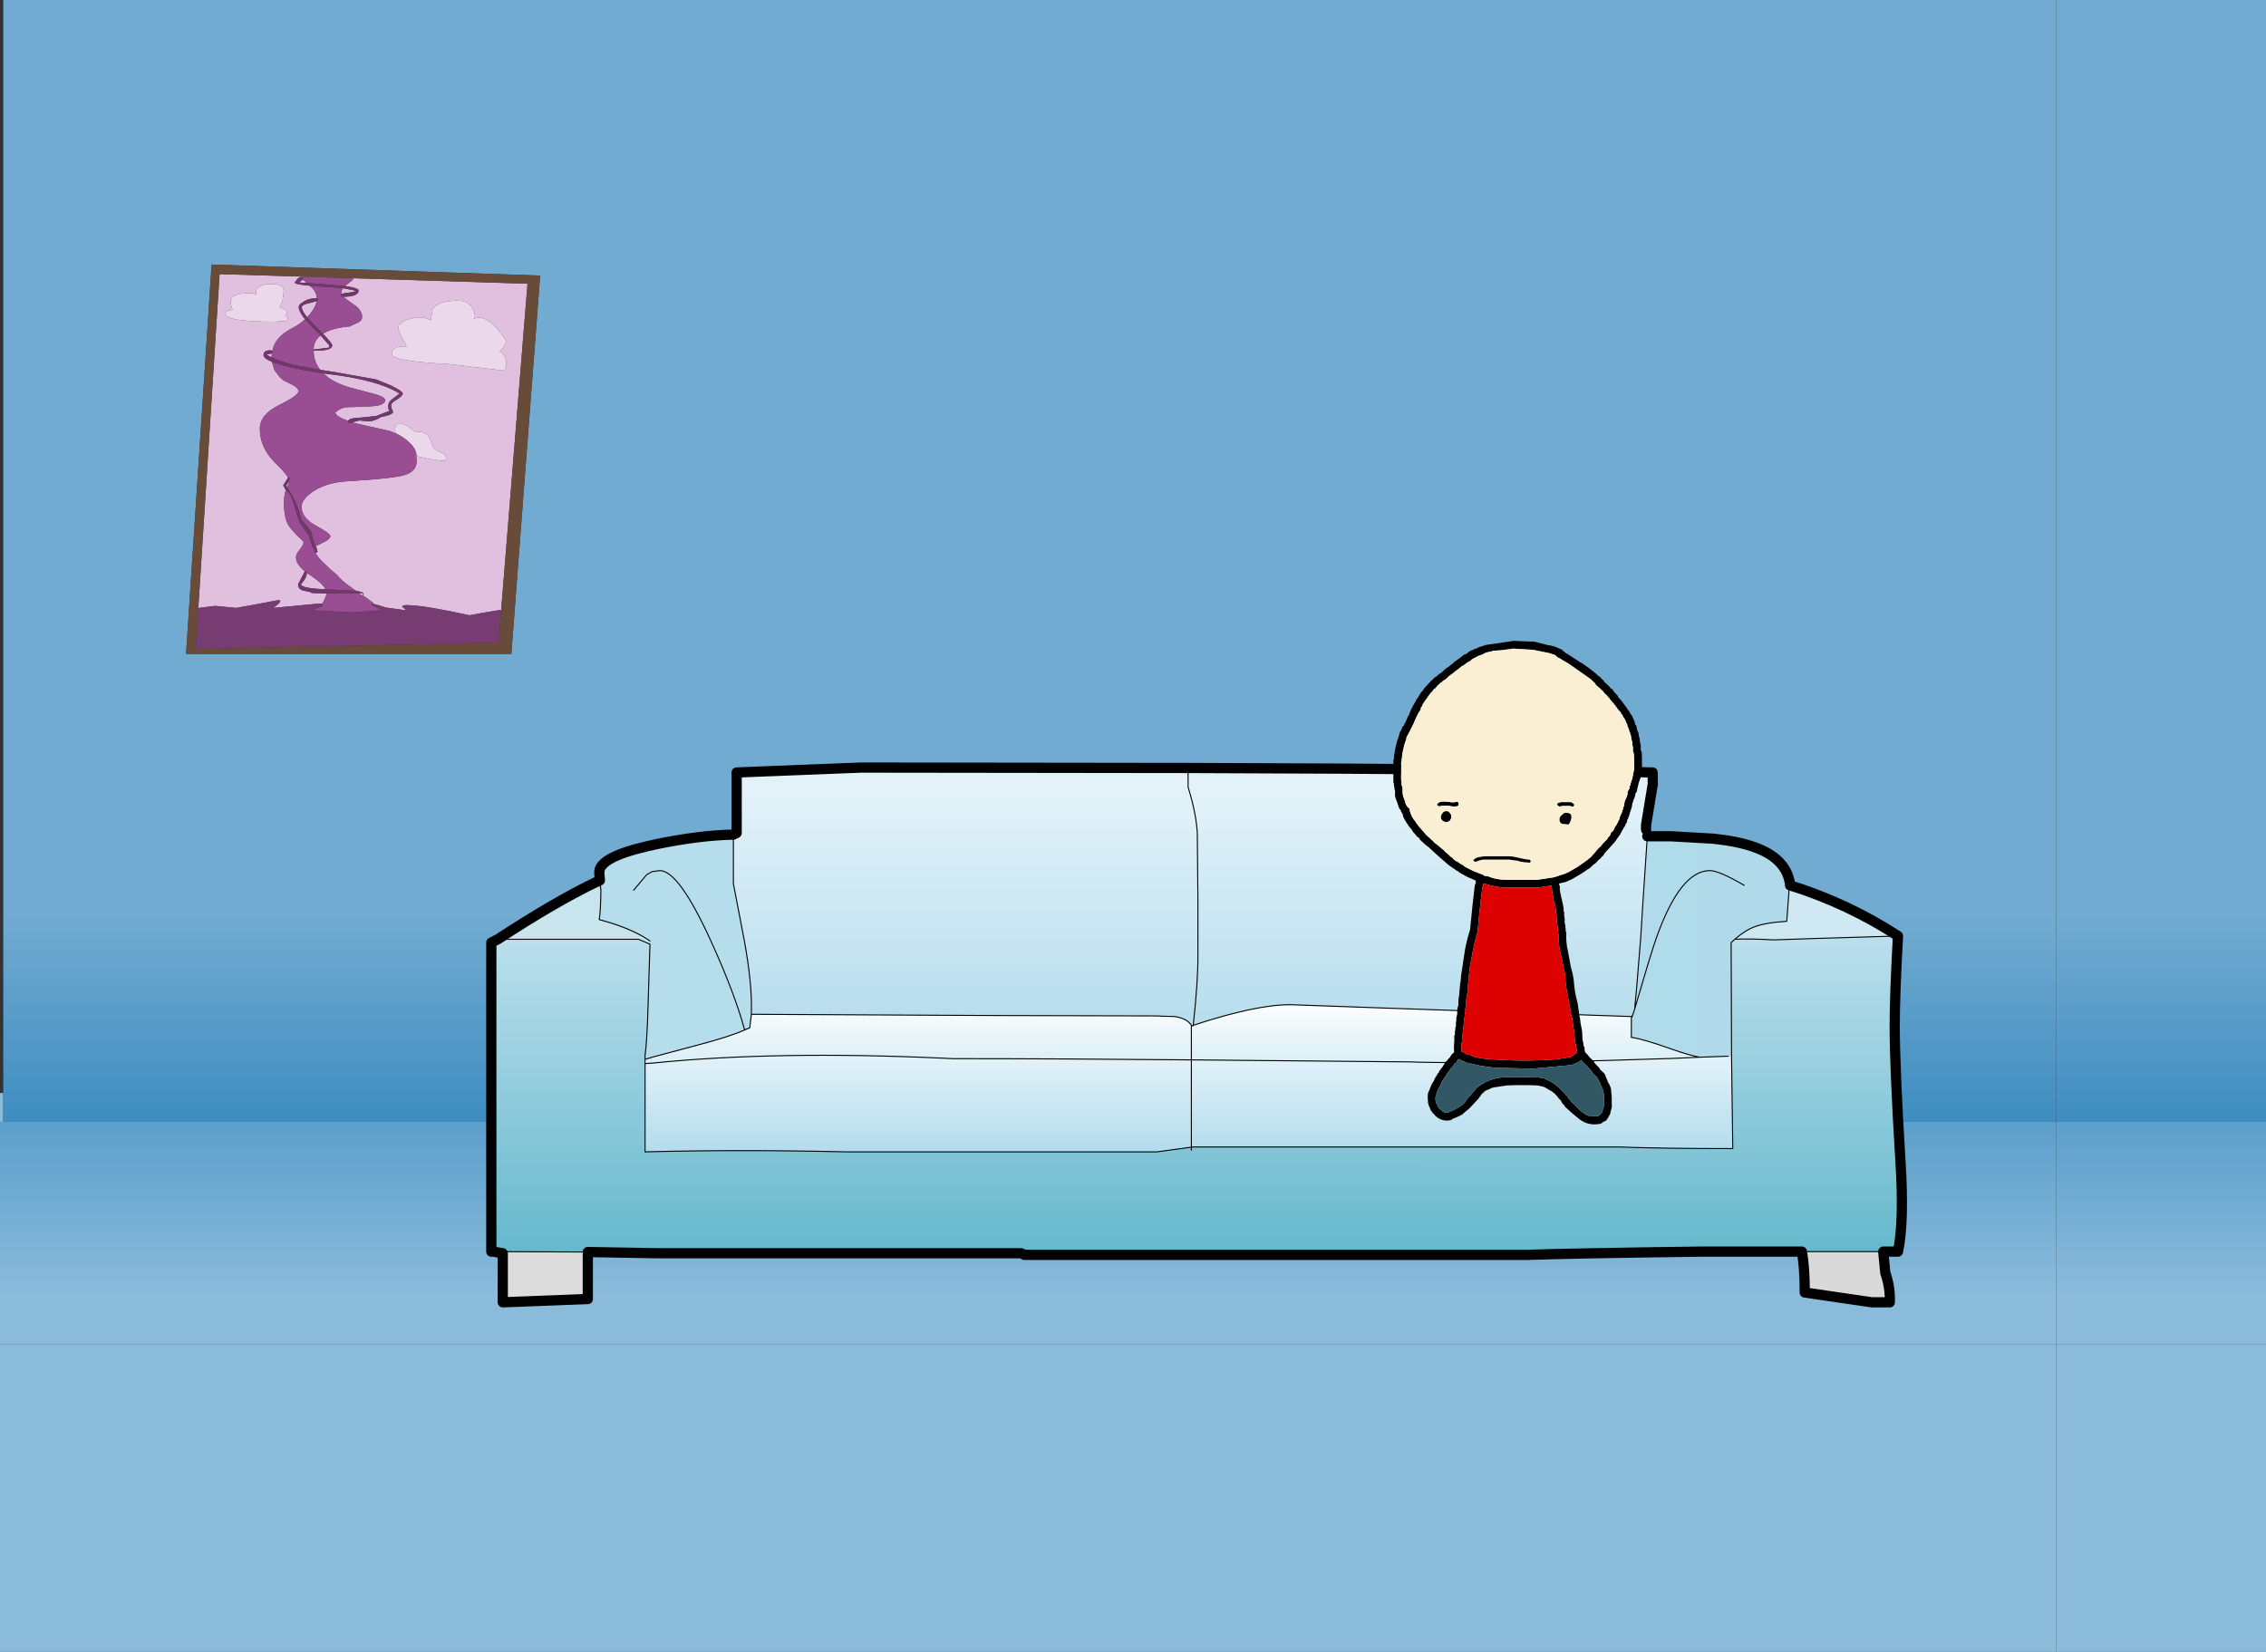<?xml version="1.0" encoding="UTF-8" standalone="no"?>
<svg xmlns:xlink="http://www.w3.org/1999/xlink" height="404.05px" width="554.15px" xmlns="http://www.w3.org/2000/svg">
  <rect width="100%" height="100%" fill="#333333" stroke="none"/>
  <g transform="matrix(1.0, 0.0, 0.0, 1.0, 277.65, 201.8)">
    <path d="M-277.65 72.6 L-277.65 65.55 -276.85 65.55 -276.85 72.6 -277.65 72.6" fill="#8abbdb" fill-rule="evenodd" stroke="none"/>
    <path d="M-276.85 65.55 L-276.85 -201.8 225.15 -201.8 225.15 72.6 -276.85 72.6 -276.85 65.55 M-232.15 -41.85 L-152.6 -41.85 -145.55 -134.4 -225.9 -137.1 -232.15 -41.85" fill="url(#gradient0)" fill-rule="evenodd" stroke="none"/>
    <path d="M225.15 -201.8 L276.5 -201.8 276.5 72.6 225.15 72.6 225.15 -201.8" fill="url(#gradient1)" fill-rule="evenodd" stroke="none"/>
    <path d="M-277.65 127.1 L-277.65 72.6 -276.85 72.6 225.15 72.6 225.15 127.1 -277.65 127.1" fill="url(#gradient2)" fill-rule="evenodd" stroke="none"/>
    <path d="M276.5 72.6 L276.5 127.1 225.15 127.1 225.15 72.6 276.5 72.6" fill="url(#gradient3)" fill-rule="evenodd" stroke="none"/>
    <path d="M276.5 127.1 L276.5 202.25 225.15 202.25 225.15 127.1 276.5 127.1" fill="url(#gradient4)" fill-rule="evenodd" stroke="none"/>
    <path d="M225.15 202.25 L-277.65 202.25 -277.65 127.1 225.15 127.1 225.15 202.25" fill="url(#gradient5)" fill-rule="evenodd" stroke="none"/>
    <path d="M12.9 -13.95 L13.0 -13.95 12.9 -13.25 12.9 -13.95 M121.3 46.85 L122.1 45.05 121.5 46.85 121.3 46.85 M-93.9 46.2 L-93.9 45.7 -93.9 46.3 -93.9 46.2" fill="url(#gradient6)" fill-rule="evenodd" stroke="none"/>
    <path d="M-95.55 50.15 L-95.6 49.95 -94.3 49.6 -95.55 50.15" fill="url(#gradient7)" fill-rule="evenodd" stroke="none"/>
    <path d="M-131.75 13.9 L-131.7 13.9 -131.1 13.6 -130.95 13.55 -130.9 14.0 -130.7 15.9 -130.7 15.95 -131.75 13.9" fill="url(#gradient8)" fill-rule="evenodd" stroke="none"/>
    <path d="M13.0 -13.95 Q95.7 -13.7 126.5 -12.85 L126.55 -10.05 124.9 -0.05 124.9 1.15 124.9 2.75 125.2 2.75 125.2 2.8 124.05 20.05 123.6 27.4 122.6 39.7 122.6 39.8 122.1 45.05 121.3 46.85 61.7 44.8 37.9 43.95 Q29.4 43.95 14.15 49.0 15.35 38.2 15.3 31.95 L15.3 18.15 15.15 1.9 Q14.85 -3.0 12.9 -9.25 L12.9 -10.25 12.9 -9.25 Q14.85 -3.0 15.15 1.9 L15.3 18.15 15.3 31.95 Q15.35 38.2 14.15 49.0 L13.8 49.15 Q12.8 47.35 9.65 46.85 L6.15 46.75 5.6 46.7 -34.55 46.6 -93.9 46.3 -93.9 45.7 -93.9 45.55 Q-93.7 38.85 -95.65 28.15 L-98.3 14.35 -98.3 2.35 -97.5 1.95 -97.5 -12.85 -67.1 -14.05 12.9 -13.95 12.9 -13.25 12.9 -10.25 13.0 -13.95" fill="url(#gradient9)" fill-rule="evenodd" stroke="none"/>
    <path d="M145.8 56.45 L145.8 56.55 146.1 79.15 Q128.9 79.15 118.1 78.75 L14.1 78.75 13.7 78.75 13.7 57.45 13.7 78.75 13.7 78.8 5.3 79.95 -70.7 79.95 Q-96.9 79.35 -119.9 79.95 L-119.9 58.35 -118.2 58.25 Q-87.85 55.15 -46.7 57.05 L-44.7 57.15 Q-19.2 57.15 13.7 57.45 L67.7 57.95 68.7 58.0 Q87.25 58.4 115.05 57.6 L131.2 57.1 137.95 56.8 145.0 56.55 145.75 56.45 145.8 56.45" fill="url(#gradient10)" fill-rule="evenodd" stroke="none"/>
    <path d="M-118.65 56.95 L-118.55 56.9 -118.2 58.25 -118.65 56.95" fill="url(#gradient11)" fill-rule="evenodd" stroke="none"/>
    <path d="M14.15 49.0 Q29.4 43.95 37.9 43.95 L61.7 44.8 121.3 46.85 121.3 47.15 121.3 51.95 Q123.9 52.25 131.1 54.8 135.05 56.2 137.95 56.8 L131.2 57.1 115.05 57.6 Q87.25 58.4 68.7 58.0 L67.7 57.95 13.7 57.45 Q-19.2 57.15 -44.7 57.15 L-46.7 57.05 Q-87.85 55.15 -118.2 58.25 L-118.55 56.9 -106.75 53.75 Q-99.5 51.85 -95.55 50.15 L-94.3 49.6 -93.95 46.75 -93.9 46.3 -34.55 46.6 5.6 46.7 6.15 46.75 9.65 46.85 Q12.8 47.35 13.8 49.15 L13.7 49.15 13.7 57.45 13.7 49.15 13.8 49.15 14.05 49.05 14.1 49.15 14.15 49.0 M-119.9 57.3 L-118.65 56.95 -118.2 58.25 -119.9 58.35 -119.9 57.3" fill="url(#gradient12)" fill-rule="evenodd" stroke="none"/>
    <path d="M125.2 2.75 L130.9 2.75 141.4 3.35 Q147.45 4.0 151.35 5.4 158.85 8.05 160.0 13.85 L160.0 13.9 159.95 14.8 159.3 23.55 Q153.85 23.9 151.15 25.0 149.1 25.8 146.6 27.95 L145.7 28.75 145.8 56.45 145.75 56.45 145.0 56.55 137.95 56.8 Q135.05 56.2 131.1 54.8 123.9 52.25 121.3 51.95 L121.3 47.15 121.5 46.85 122.1 45.05 122.6 39.8 122.6 39.7 123.6 27.4 124.05 20.05 125.2 2.8 125.2 2.75 M-130.95 13.55 L-131.1 11.55 Q-131.1 7.95 -119.6 5.25 L-116.95 4.65 Q-106.4 2.5 -98.3 2.35 L-98.3 14.35 -95.65 28.15 Q-93.7 38.85 -93.9 45.55 L-93.9 45.7 -93.9 46.2 -93.9 46.3 -93.95 46.75 -94.3 49.6 -95.6 49.95 -96.3 47.5 -96.45 47.05 Q-99.05 38.75 -103.9 28.15 -111.65 11.15 -116.3 11.15 L-118.15 11.4 -119.5 12.15 -122.7 15.95 -119.5 12.15 -118.15 11.4 -116.3 11.15 Q-111.65 11.15 -103.9 28.15 -99.05 38.75 -96.45 47.05 L-96.3 47.5 -95.6 49.95 -95.55 50.15 Q-99.5 51.85 -106.75 53.75 L-118.55 56.9 -118.65 56.95 -119.9 57.3 -119.9 56.35 Q-119.4 52.85 -119.15 43.7 L-118.7 29.15 -119.05 29.0 -118.7 28.35 Q-119.75 27.65 -120.9 27.0 L-121.0 26.95 Q-125.3 24.65 -131.1 23.15 -130.75 20.8 -130.7 15.95 L-130.7 15.9 -130.9 14.0 -130.95 13.55 M148.9 14.75 Q142.7 11.15 140.5 11.15 133.25 11.15 127.4 27.65 L127.1 28.55 Q125.7 32.7 123.65 39.8 L122.1 45.05 123.65 39.8 Q125.7 32.7 127.1 28.55 L127.4 27.65 Q133.25 11.15 140.5 11.15 142.7 11.15 148.9 14.75" fill="url(#gradient13)" fill-rule="evenodd" stroke="none"/>
    <path d="M186.5 27.15 Q185.7 41.55 185.7 49.15 185.7 59.2 187.1 82.15 188.05 97.0 186.5 104.35 L182.9 104.35 163.0 104.35 138.5 104.35 Q107.3 104.75 95.7 105.15 L-27.1 105.15 -27.9 104.75 -116.7 104.75 -133.85 104.45 -133.9 104.45 -157.1 104.35 -157.5 104.35 -157.5 28.75 -155.9 27.95 -121.5 27.95 -118.7 29.15 -119.15 43.7 Q-119.4 52.85 -119.9 56.35 L-119.9 57.3 -119.9 58.35 -119.9 79.95 Q-96.9 79.35 -70.7 79.95 L5.3 79.95 13.7 78.8 14.1 78.75 118.1 78.75 Q128.9 79.15 146.1 79.15 L145.8 56.55 145.8 56.45 145.7 28.75 146.6 27.95 Q150.0 27.75 156.1 28.1 L166.4 27.75 186.5 27.15 M13.7 79.55 L13.7 78.8 13.7 79.55" fill="url(#gradient14)" fill-rule="evenodd" stroke="none"/>
    <path d="M160.1 14.75 Q174.3 19.2 186.5 27.15 L166.4 27.75 156.1 28.1 Q150.0 27.75 146.6 27.95 149.1 25.8 151.15 25.0 153.85 23.9 159.3 23.55 L159.95 14.8 160.1 14.75 M-155.9 27.95 Q-141.95 18.8 -131.75 13.9 L-130.7 15.95 Q-130.75 20.8 -131.1 23.15 -125.3 24.65 -121.0 26.95 L-120.9 27.0 Q-119.75 27.65 -118.7 28.35 L-119.05 29.0 -121.5 27.95 -155.9 27.95" fill="url(#gradient15)" fill-rule="evenodd" stroke="none"/>
    <path d="M182.9 104.35 L183.4 109.55 Q184.65 113.15 184.5 116.75 L180.1 116.75 163.7 114.35 Q163.7 108.25 163.0 104.35 L182.9 104.35 M-133.9 104.45 L-133.9 105.15 -133.9 115.95 -154.7 116.75 -154.7 104.75 -157.1 104.35 -133.9 104.45" fill="url(#gradient16)" fill-rule="evenodd" stroke="none"/>
    <path d="M13.0 -13.95 Q95.7 -13.7 126.5 -12.85 L126.55 -10.05 124.9 -0.05 124.9 1.15 M125.2 2.75 L130.9 2.75 141.4 3.35 Q147.45 4.0 151.35 5.4 158.85 8.05 160.0 13.85 L160.0 13.9 M160.1 14.75 Q174.3 19.2 186.5 27.15 185.7 41.55 185.7 49.15 185.7 59.2 187.1 82.15 188.05 97.0 186.5 104.35 L182.9 104.35 183.4 109.55 Q184.65 113.15 184.5 116.75 L180.1 116.75 163.7 114.35 Q163.7 108.25 163.0 104.35 L138.5 104.35 Q107.3 104.75 95.7 105.15 L-27.1 105.15 -27.9 104.75 -116.7 104.75 -133.85 104.45 -133.9 104.45 M-133.9 105.15 L-133.9 115.95 -154.7 116.75 -154.7 104.75 -157.1 104.35 -157.5 104.35 -157.5 28.75 -155.9 27.95 Q-141.95 18.8 -131.75 13.9 L-131.7 13.9 -131.1 13.6 -130.95 13.55 -131.1 11.55 Q-131.1 7.95 -119.6 5.25 L-116.95 4.65 Q-106.4 2.5 -98.3 2.35 L-97.5 1.95 -97.5 -12.85 -67.1 -14.05 12.9 -13.95 13.0 -13.95" fill="none" stroke="#000000" stroke-linecap="round" stroke-linejoin="round" stroke-width="2.5"/>
    <path d="M124.9 1.15 Q125.25 1.65 125.2 2.75 L124.9 2.75 124.9 1.15 M160.0 13.9 L160.1 14.35 160.1 14.75 M12.9 -10.25 L12.9 -9.25 Q14.85 -3.0 15.15 1.9 L15.3 18.15 15.3 31.95 Q15.35 38.2 14.15 49.0 29.4 43.95 37.9 43.95 L61.7 44.8 121.3 46.85 121.5 46.85 122.1 45.05 122.6 39.8 122.6 39.7 123.6 27.4 124.05 20.05 125.2 2.8 125.2 2.75 M160.0 13.9 L159.95 14.8 159.3 23.55 Q153.85 23.9 151.15 25.0 149.1 25.8 146.6 27.95 150.0 27.75 156.1 28.1 L166.4 27.75 186.5 27.15 M122.1 45.05 L123.65 39.8 Q125.7 32.7 127.1 28.55 L127.4 27.65 Q133.25 11.15 140.5 11.15 142.7 11.15 148.9 14.75 M146.6 27.95 L145.7 28.75 145.8 56.45 145.8 56.55 146.1 79.15 Q128.9 79.15 118.1 78.75 L14.1 78.75 13.7 78.8 13.7 79.55 M145.0 56.55 L137.95 56.8 131.2 57.1 115.05 57.6 Q87.25 58.4 68.7 58.0 L67.7 57.95 13.7 57.45 13.7 78.75 13.7 78.8 5.3 79.95 -70.7 79.95 Q-96.9 79.35 -119.9 79.95 L-119.9 58.35 -118.2 58.25 Q-87.85 55.15 -46.7 57.05 L-44.7 57.15 Q-19.2 57.15 13.7 57.45 L13.7 49.15 13.8 49.15 Q12.8 47.35 9.65 46.85 L6.15 46.75 5.6 46.7 -34.55 46.6 -93.9 46.3 -93.9 46.2 -93.9 45.7 -93.9 45.55 Q-93.7 38.85 -95.65 28.15 L-98.3 14.35 -98.3 2.35 M121.3 47.15 L121.5 46.85 M137.95 56.8 Q135.05 56.2 131.1 54.8 123.9 52.25 121.3 51.95 L121.3 47.15 M182.9 104.35 L163.0 104.35 M12.9 -13.25 L12.9 -10.25 M-95.6 49.95 L-96.3 47.5 -96.45 47.05 Q-99.05 38.75 -103.9 28.15 -111.65 11.15 -116.3 11.15 L-118.15 11.4 -119.5 12.15 -122.7 15.95 M-130.95 13.55 L-130.9 14.0 -130.7 15.9 -130.7 15.95 Q-130.75 20.8 -131.1 23.15 -125.3 24.65 -121.0 26.95 L-120.9 27.0 Q-119.75 27.65 -118.7 28.35 M-119.05 29.0 L-118.7 29.15 -119.15 43.7 Q-119.4 52.85 -119.9 56.35 L-119.9 57.3 -118.65 56.95 -118.55 56.9 -106.75 53.75 Q-99.5 51.85 -95.55 50.15 L-95.6 49.95 M-94.3 49.6 L-93.95 46.75 -93.9 46.3 M-119.05 29.0 L-121.5 27.95 -155.9 27.95 M-119.9 57.3 L-119.9 58.35 M-133.9 104.45 L-157.1 104.35 M13.8 49.15 L14.05 49.05 14.15 49.0 14.1 49.15 14.05 49.05 M-94.3 49.6 L-95.55 50.15" fill="none" stroke="#000000" stroke-linecap="round" stroke-linejoin="round" stroke-width="0.25"/>
    <path d="M-165.7 -128.25 Q-170.6 -128.25 -171.85 -126.15 L-172.3 -123.45 Q-173.65 -124.15 -174.35 -124.15 -177.3 -124.15 -178.95 -123.2 -180.3 -122.5 -180.25 -121.7 -180.3 -120.8 -178.2 -117.05 -181.85 -117.25 -181.85 -115.2 -181.85 -113.45 -167.95 -112.75 L-154.4 -111.15 Q-153.9 -111.15 -153.85 -112.95 -153.9 -115.05 -155.45 -115.9 L-155.55 -115.95 -155.35 -116.0 Q-153.9 -117.35 -153.85 -118.35 -158.3 -125.35 -161.85 -123.8 -161.5 -124.15 -161.5 -124.7 -162.2 -128.3 -165.7 -128.25 M-193.3 -131.85 L-192.7 -132.3 Q-191.25 -133.45 -191.25 -133.5 L-191.3 -133.7 -191.6 -133.75 -148.65 -132.4 -155.1 -52.45 -155.35 -52.6 -159.3 -51.95 -162.85 -51.3 Q-173.1 -53.55 -177.2 -53.75 L-178.05 -53.8 Q-179.3 -53.8 -179.3 -53.4 L-178.25 -52.5 -183.35 -53.2 -183.9 -53.4 -186.45 -54.15 -186.45 -54.4 -188.9 -56.15 -188.8 -56.25 -188.75 -56.5 Q-188.75 -57.0 -190.55 -57.25 L-191.3 -57.8 Q-194.25 -59.8 -195.1 -61.05 -199.45 -64.65 -200.5 -66.55 L-200.6 -66.75 -200.4 -66.55 Q-200.05 -66.6 -200.0 -66.95 L-200.15 -67.25 -200.1 -67.45 -200.45 -68.2 -198.85 -69.0 Q-196.85 -69.9 -196.85 -70.65 -196.85 -71.3 -200.35 -73.2 -203.9 -75.1 -203.9 -77.85 -203.9 -79.7 -201.05 -81.6 -197.65 -83.85 -192.45 -84.1 -181.7 -84.75 -178.9 -85.55 -175.8 -86.4 -175.75 -88.95 L-175.85 -90.05 -175.85 -90.25 -173.05 -89.6 -169.8 -89.1 -169.2 -89.15 -169.1 -89.1 Q-168.6 -89.1 -168.55 -89.85 -168.6 -90.75 -169.95 -91.2 -171.5 -91.75 -171.95 -92.95 L-172.65 -94.8 Q-173.55 -96.2 -175.15 -96.2 L-175.9 -96.0 -177.8 -97.45 Q-179.3 -98.3 -179.9 -98.25 -181.1 -98.3 -181.05 -96.1 L-180.65 -95.75 -180.7 -95.7 -182.25 -96.35 -191.1 -98.35 -191.45 -98.5 -191.2 -98.55 -189.75 -98.95 -187.9 -98.75 Q-186.85 -98.6 -185.35 -99.3 L-184.45 -99.8 Q-181.5 -100.35 -181.5 -101.1 -182.0 -101.95 -182.0 -102.65 -182.0 -103.3 -180.55 -104.1 -179.15 -105.0 -179.15 -105.55 -179.15 -106.05 -181.9 -107.45 L-185.7 -109.0 -195.3 -110.7 -199.35 -111.35 Q-200.95 -113.4 -200.95 -116.05 -196.4 -115.9 -196.4 -117.35 -196.4 -117.8 -198.65 -120.15 -196.55 -121.5 -192.4 -121.95 L-192.3 -121.9 -192.1 -121.95 -191.9 -122.0 -191.85 -122.1 -189.9 -123.0 Q-189.1 -123.45 -189.1 -124.3 -189.1 -126.15 -191.65 -127.65 L-193.7 -129.2 Q-189.95 -129.25 -189.95 -130.75 -189.95 -131.35 -193.3 -131.85 M-203.65 -133.45 L-202.7 -132.6 -204.5 -132.7 -203.65 -133.45 M-193.75 -131.3 L-190.7 -130.7 -191.05 -130.4 -193.35 -130.1 -194.15 -129.9 -194.2 -130.1 Q-194.2 -130.7 -193.75 -131.3 M-201.9 -131.9 L-201.1 -131.15 Q-200.25 -130.2 -200.15 -128.8 L-200.35 -128.85 Q-202.2 -128.85 -203.5 -127.95 -204.6 -127.3 -204.6 -126.75 -204.6 -125.65 -203.05 -123.7 -204.4 -122.45 -206.15 -121.55 -210.35 -119.45 -211.05 -116.0 L-211.5 -116.1 Q-213.2 -116.15 -213.2 -114.95 -213.2 -114.15 -211.15 -113.3 L-210.55 -111.3 -209.35 -109.7 Q-208.45 -108.7 -207.7 -108.45 L-206.4 -107.8 Q-204.7 -107.0 -204.65 -106.1 -204.7 -105.05 -209.4 -102.7 -214.1 -100.4 -214.1 -96.95 -214.1 -92.35 -210.5 -88.75 -207.9 -86.2 -207.2 -85.0 L-208.4 -83.05 -207.75 -81.95 Q-208.2 -80.55 -208.2 -78.8 -208.2 -75.8 -207.5 -74.1 -206.9 -72.5 -203.4 -69.3 -203.4 -68.55 -204.35 -67.35 -205.3 -66.25 -205.25 -65.4 -205.3 -63.85 -203.1 -62.05 L-204.75 -58.9 Q-204.8 -57.5 -203.05 -57.25 -201.7 -57.05 -201.4 -56.75 L-197.8 -56.65 Q-197.85 -55.9 -198.85 -54.1 L-199.6 -54.15 -200.3 -54.1 -210.8 -53.1 -210.65 -53.25 -209.6 -54.05 Q-209.1 -54.55 -209.1 -54.75 L-209.35 -55.05 -209.35 -55.0 -209.9 -54.95 -215.2 -53.95 -219.9 -53.1 -225.05 -53.6 -229.0 -53.1 -229.05 -53.1 -229.15 -53.1 -223.95 -134.75 -204.15 -134.15 -204.15 -134.0 Q-204.6 -133.95 -205.05 -133.4 L-205.55 -132.7 Q-205.6 -132.25 -201.9 -131.9 M-200.2 -128.15 Q-200.4 -126.8 -201.8 -125.05 L-202.55 -124.2 Q-203.85 -125.85 -203.85 -126.65 -203.85 -127.3 -201.85 -127.7 L-200.2 -128.15 M-192.5 -98.85 Q-195.5 -99.9 -195.65 -100.9 -194.15 -102.2 -192.55 -102.2 L-189.15 -102.3 -189.15 -102.35 Q-185.25 -102.35 -184.3 -102.9 L-184.1 -103.05 -183.75 -103.25 -183.4 -103.75 Q-183.45 -104.75 -186.15 -105.45 L-192.2 -107.05 Q-196.4 -108.3 -198.55 -110.45 -185.45 -109.0 -179.95 -105.55 L-182.0 -103.95 -182.55 -103.35 -182.7 -102.65 Q-182.75 -101.7 -182.4 -101.3 L-185.65 -100.05 -189.95 -99.6 Q-192.3 -99.55 -192.5 -98.85 M-206.95 -84.1 L-207.15 -83.3 -207.5 -82.7 -207.65 -83.05 -206.95 -84.1 M-209.3 -126.55 L-209.25 -126.55 Q-208.35 -128.4 -208.35 -129.95 -207.8 -132.4 -211.15 -132.35 -215.4 -132.35 -215.05 -129.65 -215.25 -130.1 -216.5 -130.1 -221.25 -130.15 -221.25 -127.95 L-221.0 -126.6 -220.75 -126.0 Q-222.5 -125.9 -222.5 -125.1 -222.55 -123.1 -210.3 -123.1 L-208.4 -123.3 -208.35 -123.2 Q-207.25 -123.2 -207.25 -123.95 -207.2 -124.45 -207.9 -124.5 L-207.45 -125.55 Q-207.6 -126.25 -209.3 -126.55 M-199.25 -119.75 L-197.15 -117.35 Q-197.15 -116.75 -197.3 -116.75 L-200.95 -116.3 Q-200.95 -118.4 -199.25 -119.75 M-211.15 -115.35 L-211.25 -114.4 -212.4 -115.0 -212.3 -115.1 -211.15 -115.35 M-202.65 -61.7 L-201.55 -60.95 Q-198.75 -59.1 -198.05 -57.65 -204.05 -57.9 -204.05 -58.9 -202.7 -60.4 -202.65 -61.35 L-202.65 -61.7 M-175.85 -90.8 L-175.6 -90.5 -175.85 -90.25 -175.85 -90.8" fill="#e0c0de" fill-rule="evenodd" stroke="none"/>
    <path d="M-165.7 -128.25 Q-162.2 -128.3 -161.5 -124.7 -161.5 -124.15 -161.85 -123.8 -158.3 -125.35 -153.85 -118.35 -153.9 -117.35 -155.35 -116.0 L-155.55 -115.95 -155.45 -115.9 Q-153.9 -115.05 -153.85 -112.95 -153.9 -111.15 -154.4 -111.15 L-167.95 -112.75 Q-181.85 -113.45 -181.85 -115.2 -181.85 -117.25 -178.2 -117.05 -180.3 -120.8 -180.25 -121.7 -180.3 -122.5 -178.95 -123.2 -177.3 -124.15 -174.35 -124.15 -173.65 -124.15 -172.3 -123.45 L-171.85 -126.15 Q-170.6 -128.25 -165.7 -128.25 M-180.7 -95.7 L-180.65 -95.75 -181.05 -96.1 Q-181.1 -98.3 -179.9 -98.25 -179.3 -98.3 -177.8 -97.45 L-175.9 -96.0 -175.15 -96.2 Q-173.55 -96.2 -172.65 -94.8 L-171.95 -92.95 Q-171.5 -91.75 -169.95 -91.2 -168.6 -90.75 -168.55 -89.85 -168.6 -89.1 -169.1 -89.1 L-169.2 -89.15 -169.8 -89.1 -173.05 -89.6 -175.85 -90.25 -175.6 -90.5 -175.85 -90.8 Q-176.05 -92.25 -177.85 -93.85 -179.15 -95.0 -180.7 -95.7 M-209.3 -126.55 Q-207.6 -126.25 -207.45 -125.55 L-207.9 -124.5 Q-207.2 -124.45 -207.25 -123.95 -207.25 -123.2 -208.35 -123.2 L-208.4 -123.3 -210.3 -123.1 Q-222.55 -123.1 -222.5 -125.1 -222.5 -125.9 -220.75 -126.0 L-221.0 -126.6 -221.25 -127.95 Q-221.25 -130.15 -216.5 -130.1 -215.25 -130.1 -215.05 -129.65 -215.4 -132.35 -211.15 -132.35 -207.8 -132.4 -208.35 -129.95 -208.35 -128.4 -209.25 -126.55 L-209.3 -126.55" fill="#ebd8ea" fill-rule="evenodd" stroke="none"/>
    <path d="M-191.6 -133.75 L-191.3 -133.7 -191.25 -133.5 Q-191.25 -133.45 -192.7 -132.3 L-193.3 -131.85 -202.7 -132.6 -203.65 -133.45 -203.55 -133.7 Q-203.55 -134.05 -203.95 -134.05 L-204.15 -134.0 -204.0 -134.15 -203.9 -134.25 -203.3 -134.15 -191.6 -133.75 M-193.7 -129.2 L-191.65 -127.65 Q-189.1 -126.15 -189.1 -124.3 -189.1 -123.45 -189.9 -123.0 L-191.85 -122.1 -191.9 -122.0 -192.1 -121.95 -192.3 -121.9 -192.4 -121.95 Q-196.55 -121.5 -198.65 -120.15 L-200.1 -121.6 -202.55 -124.2 -201.8 -125.05 Q-200.4 -126.8 -200.2 -128.15 L-199.8 -128.5 Q-199.85 -128.8 -200.15 -128.8 -200.25 -130.2 -201.1 -131.15 L-201.9 -131.9 -197.5 -131.6 -193.75 -131.3 Q-194.2 -130.7 -194.2 -130.1 L-194.15 -129.9 -194.3 -129.55 -193.9 -129.2 -193.7 -129.2 M-200.95 -116.05 Q-200.95 -113.4 -199.35 -111.35 L-205.15 -112.4 Q-208.5 -113.1 -211.25 -114.4 L-211.15 -115.35 -211.0 -115.75 -211.05 -116.0 Q-210.35 -119.45 -206.15 -121.55 -204.4 -122.45 -203.05 -123.7 L-200.85 -121.35 -199.25 -119.75 Q-200.95 -118.4 -200.95 -116.3 L-201.05 -116.2 -201.05 -116.05 -200.95 -116.05 M-191.45 -98.5 L-191.1 -98.35 -182.25 -96.35 -180.7 -95.7 Q-179.15 -95.0 -177.85 -93.85 -176.05 -92.25 -175.85 -90.8 L-175.85 -90.25 -175.85 -90.05 -175.75 -88.95 Q-175.8 -86.4 -178.9 -85.55 -181.7 -84.75 -192.45 -84.1 -197.65 -83.85 -201.05 -81.6 -203.9 -79.7 -203.9 -77.85 -203.9 -75.1 -200.35 -73.2 -196.85 -71.3 -196.85 -70.65 -196.85 -69.9 -198.85 -69.0 L-200.45 -68.2 Q-201.3 -70.2 -201.4 -71.25 -201.5 -71.9 -202.65 -73.2 -203.9 -74.5 -204.1 -75.25 -204.8 -78.15 -206.3 -80.8 L-207.5 -82.7 -207.15 -83.3 -206.95 -84.1 -206.8 -84.65 Q-206.8 -85.05 -207.15 -85.05 L-207.2 -85.0 Q-207.9 -86.2 -210.5 -88.75 -214.1 -92.35 -214.1 -96.95 -214.1 -100.4 -209.4 -102.7 -204.7 -105.05 -204.65 -106.1 -204.7 -107.0 -206.4 -107.8 L-207.7 -108.45 Q-208.45 -108.7 -209.35 -109.7 L-210.55 -111.3 -211.15 -113.3 Q-207.8 -111.95 -199.05 -110.5 L-198.55 -110.45 Q-196.4 -108.3 -192.2 -107.05 L-186.15 -105.45 Q-183.45 -104.75 -183.4 -103.75 L-183.75 -103.25 -184.1 -103.05 -184.3 -102.9 Q-185.25 -102.35 -189.15 -102.35 L-189.15 -102.3 -192.55 -102.2 Q-194.15 -102.2 -195.65 -100.9 -195.5 -99.9 -192.5 -98.85 L-192.5 -98.65 -192.2 -98.3 -191.45 -98.5 M-200.6 -66.75 L-200.5 -66.55 Q-199.45 -64.65 -195.1 -61.05 -194.25 -59.8 -191.3 -57.8 L-190.55 -57.25 -196.4 -57.6 -198.05 -57.65 Q-198.75 -59.1 -201.55 -60.95 L-202.65 -61.7 Q-202.7 -62.1 -203.05 -62.1 L-203.1 -62.05 Q-205.3 -63.85 -205.25 -65.4 -205.3 -66.25 -204.35 -67.35 -203.4 -68.55 -203.4 -69.3 -206.9 -72.5 -207.5 -74.1 -208.2 -75.8 -208.2 -78.8 -208.2 -80.55 -207.75 -81.95 L-207.5 -81.7 Q-206.5 -80.9 -205.95 -79.05 L-204.75 -75.05 Q-204.55 -73.85 -202.15 -70.95 -201.3 -67.9 -200.8 -67.2 L-200.75 -67.05 -200.75 -66.9 -200.6 -66.75 M-188.9 -56.15 L-186.45 -54.4 -186.45 -54.15 -186.7 -54.05 -186.7 -54.1 -186.85 -53.95 Q-186.55 -53.6 -184.1 -52.55 L-191.75 -52.0 -201.55 -52.55 -201.5 -52.6 -199.9 -53.1 Q-199.25 -53.35 -198.9 -53.55 L-198.6 -53.8 -198.65 -53.8 -198.9 -54.05 -198.85 -54.1 Q-197.85 -55.9 -197.8 -56.65 L-193.95 -56.75 -189.8 -56.7 -189.0 -56.2 -189.15 -56.1 -188.9 -56.15" fill="#994d92" fill-rule="evenodd" stroke="none"/>
    <path d="M-204.15 -134.0 L-203.95 -134.05 Q-203.55 -134.05 -203.55 -133.7 L-203.65 -133.45 -204.5 -132.7 -202.7 -132.6 -193.3 -131.85 Q-189.95 -131.35 -189.95 -130.75 -189.95 -129.25 -193.7 -129.2 L-193.9 -129.2 -194.3 -129.55 -194.15 -129.9 -193.35 -130.1 -191.05 -130.4 -190.7 -130.7 -193.75 -131.3 -197.5 -131.6 -201.9 -131.9 Q-205.6 -132.25 -205.55 -132.7 L-205.05 -133.4 Q-204.6 -133.95 -204.15 -134.0 M-198.65 -120.15 Q-196.4 -117.8 -196.4 -117.35 -196.4 -115.9 -200.95 -116.05 L-201.05 -116.05 -201.05 -116.2 -200.95 -116.3 -197.3 -116.75 Q-197.15 -116.75 -197.15 -117.35 L-199.25 -119.75 -200.85 -121.35 -203.05 -123.7 Q-204.6 -125.65 -204.6 -126.75 -204.6 -127.3 -203.5 -127.95 -202.2 -128.85 -200.35 -128.85 L-200.15 -128.8 Q-199.85 -128.8 -199.8 -128.5 L-200.2 -128.15 -201.85 -127.7 Q-203.85 -127.3 -203.85 -126.65 -203.85 -125.85 -202.55 -124.2 L-200.1 -121.6 -198.65 -120.15 M-199.35 -111.35 L-195.3 -110.7 -185.7 -109.0 -181.9 -107.45 Q-179.15 -106.05 -179.15 -105.55 -179.15 -105.0 -180.55 -104.1 -182.0 -103.3 -182.0 -102.65 -182.0 -101.95 -181.5 -101.1 -181.5 -100.35 -184.45 -99.8 L-185.35 -99.3 Q-186.85 -98.6 -187.9 -98.75 L-189.75 -98.95 -191.2 -98.55 -191.45 -98.5 -192.2 -98.3 -192.5 -98.65 -192.5 -98.85 Q-192.3 -99.55 -189.95 -99.6 L-185.65 -100.05 -182.4 -101.3 Q-182.75 -101.7 -182.7 -102.65 L-182.55 -103.35 -182.0 -103.95 -179.95 -105.55 Q-185.45 -109.0 -198.55 -110.45 L-199.05 -110.5 Q-207.8 -111.95 -211.15 -113.3 -213.2 -114.15 -213.2 -114.95 -213.2 -116.15 -211.5 -116.1 L-211.05 -116.0 -211.0 -115.75 -211.15 -115.35 -212.3 -115.1 -212.4 -115.0 -211.25 -114.4 Q-208.5 -113.1 -205.15 -112.4 L-199.35 -111.35 M-200.45 -68.2 L-200.1 -67.45 -200.15 -67.25 -200.0 -66.95 Q-200.05 -66.6 -200.4 -66.55 L-200.6 -66.75 -200.75 -66.9 -200.75 -67.05 -200.75 -67.1 -200.8 -67.2 Q-201.3 -67.9 -202.15 -70.95 -204.55 -73.85 -204.75 -75.05 L-205.95 -79.05 Q-206.5 -80.9 -207.5 -81.7 L-207.75 -81.95 -208.4 -83.05 -207.2 -85.0 -207.15 -85.05 Q-206.8 -85.05 -206.8 -84.65 L-206.95 -84.1 -207.65 -83.05 -207.5 -82.7 -206.3 -80.8 Q-204.8 -78.15 -204.1 -75.25 -203.9 -74.5 -202.65 -73.2 -201.5 -71.9 -201.4 -71.25 -201.3 -70.2 -200.45 -68.2 M-190.55 -57.25 Q-188.75 -57.0 -188.75 -56.5 L-188.8 -56.25 -188.9 -56.15 -189.15 -56.1 -189.0 -56.2 Q-188.55 -56.6 -189.8 -56.7 L-193.95 -56.75 -197.8 -56.65 -201.4 -56.75 Q-201.7 -57.05 -203.05 -57.25 -204.8 -57.5 -204.75 -58.9 L-203.1 -62.05 -203.05 -62.1 Q-202.7 -62.1 -202.65 -61.7 L-202.65 -61.35 Q-202.7 -60.4 -204.05 -58.9 -204.05 -57.9 -198.05 -57.65 L-196.4 -57.6 -190.55 -57.25" fill="#72386c" fill-rule="evenodd" stroke="none"/>
    <path d="M-191.6 -133.75 L-203.3 -134.15 -203.9 -134.25 -204.0 -134.15 -204.15 -134.15 -223.95 -134.75 -229.15 -53.1 -229.15 -53.0 -229.25 -52.9 -229.2 -52.65 -229.2 -52.6 -229.8 -43.05 -155.7 -44.6 -155.2 -51.25 -155.1 -51.3 -155.1 -52.3 -155.1 -52.4 -155.1 -52.45 -148.65 -132.4 -191.6 -133.75 M-232.15 -41.85 L-225.9 -137.1 -145.55 -134.4 -152.6 -41.85 -232.15 -41.85" fill="#684b39" fill-rule="evenodd" stroke="none"/>
    <path d="M-204.0 -134.15 L-204.15 -134.0 -204.15 -134.15 -204.0 -134.15 M-229.15 -53.1 L-229.05 -53.1 -229.15 -53.0 -229.15 -53.1 M-200.8 -67.2 L-200.75 -67.1 -200.75 -67.05 -200.8 -67.2 M-229.2 -52.65 L-229.0 -52.6 -229.2 -52.6 -229.2 -52.65 M-155.1 -52.4 L-155.1 -52.45 -155.1 -52.4 M-209.95 -54.35 L-209.95 -54.4 -209.9 -54.4 -209.95 -54.35 M-189.0 -56.2 L-189.8 -56.7 Q-188.55 -56.6 -189.0 -56.2" fill="#ffffff" fill-rule="evenodd" stroke="none"/>
    <path d="M-186.45 -54.15 L-183.9 -53.4 -183.35 -53.2 -178.25 -52.5 -179.3 -53.4 Q-179.3 -53.8 -178.05 -53.8 L-177.2 -53.75 Q-173.1 -53.55 -162.85 -51.3 L-159.3 -51.95 -155.35 -52.6 -155.1 -52.45 -155.1 -52.4 -155.1 -52.3 -155.1 -51.3 -155.2 -51.25 -155.7 -44.6 -229.8 -43.05 -229.2 -52.6 -229.0 -52.6 -229.2 -52.65 -229.25 -52.9 -229.15 -53.0 -229.05 -53.1 -229.0 -53.1 -225.05 -53.6 -219.9 -53.1 -215.2 -53.95 -209.9 -54.95 -209.35 -55.0 -209.35 -55.05 -209.1 -54.75 Q-209.1 -54.55 -209.6 -54.05 L-210.65 -53.25 -210.8 -53.1 -200.3 -54.1 -199.6 -54.15 -198.85 -54.1 -198.9 -54.05 -198.65 -53.8 -198.6 -53.8 -198.9 -53.55 Q-199.25 -53.35 -199.9 -53.1 L-201.5 -52.6 -201.55 -52.55 -191.75 -52.0 -184.1 -52.55 Q-186.55 -53.6 -186.85 -53.95 L-186.7 -54.1 -186.7 -54.05 -186.45 -54.15 M-209.95 -54.35 L-209.9 -54.4 -209.95 -54.4 -209.95 -54.35" fill="#773c72" fill-rule="evenodd" stroke="none"/>
    <path d="M81.75 -42.5 L81.9 -42.55 82.0 -42.65 82.15 -42.7 82.5 -42.8 82.65 -42.85 82.75 -42.95 82.85 -43.05 83.0 -43.1 83.35 -43.15 83.55 -43.2 83.65 -43.3 83.75 -43.4 85.75 -44.05 92.25 -45.0 92.25 -45.05 97.55 -44.85 101.1 -43.95 101.6 -43.9 102.7 -43.6 103.95 -43.05 104.25 -42.95 104.35 -42.85 104.5 -42.75 104.6 -42.65 104.65 -42.55 104.7 -42.45 104.85 -42.4 105.25 -42.1 105.35 -42.0 105.55 -41.9 106.9 -41.05 108.5 -40.0 108.7 -39.85 109.35 -39.5 110.9 -38.4 112.8 -36.9 113.1 -36.55 113.2 -36.5 113.65 -36.2 113.75 -36.1 114.1 -35.7 114.15 -35.65 114.25 -35.55 114.4 -35.45 114.5 -35.35 114.55 -35.25 114.65 -35.05 114.7 -34.95 114.8 -34.9 115.2 -34.55 115.95 -33.85 116.2 -33.45 116.35 -33.35 116.5 -33.3 116.65 -33.2 116.75 -33.1 116.8 -33.0 116.9 -32.8 116.95 -32.7 117.05 -32.65 117.25 -32.35 117.35 -32.25 117.7 -31.9 117.9 -31.7 117.95 -31.6 118.0 -31.5 118.05 -31.3 118.1 -31.2 118.2 -31.15 118.8 -30.5 119.35 -29.75 120.05 -28.8 120.15 -28.7 120.2 -28.6 120.25 -28.5 120.35 -28.3 120.4 -28.2 120.5 -28.15 120.75 -27.85 120.8 -27.75 120.95 -27.45 121.0 -27.3 121.1 -27.2 121.3 -26.9 121.45 -26.7 121.7 -26.15 121.85 -25.8 121.9 -25.7 122.05 -25.4 122.1 -25.3 122.15 -25.05 122.2 -24.75 122.2 -24.65 122.45 -24.35 122.5 -24.3 122.6 -24.0 122.6 -23.9 122.6 -23.8 122.6 -23.7 122.6 -23.6 122.6 -23.55 122.75 -23.25 122.75 -23.15 122.9 -22.8 123.05 -22.5 123.1 -22.3 123.1 -22.2 123.1 -22.1 123.1 -22.05 123.1 -21.95 123.1 -21.85 123.15 -21.75 123.2 -21.65 123.2 -21.55 123.2 -21.45 123.25 -21.35 123.25 -21.3 123.3 -21.2 123.35 -21.1 123.35 -21.0 123.35 -20.9 123.35 -20.8 123.35 -20.7 123.4 -20.45 123.45 -20.35 123.45 -20.05 123.45 -19.95 123.5 -19.85 123.55 -19.7 123.6 -19.6 123.6 -19.5 123.6 -19.2 123.6 -19.1 123.6 -18.85 123.6 -18.55 123.6 -18.35 123.6 -18.3 123.7 -18.1 123.75 -18.0 123.75 -17.9 123.85 -17.7 123.85 -17.45 123.9 -16.2 123.9 -14.8 123.85 -13.15 123.65 -12.3 123.65 -12.2 123.65 -12.1 123.65 -11.9 123.65 -11.8 123.6 -11.7 123.35 -11.05 123.1 -10.3 122.9 -9.45 122.75 -8.9 122.75 -8.8 122.7 -8.5 122.7 -8.45 122.55 -8.05 122.35 -7.8 122.25 -7.5 122.25 -7.4 122.25 -7.3 122.25 -7.2 122.2 -7.1 122.1 -6.75 121.8 -6.1 121.7 -5.7 121.5 -5.15 121.5 -5.05 121.45 -4.6 121.3 -4.05 121.1 -3.45 120.85 -2.7 120.85 -2.6 120.85 -2.5 120.8 -2.45 120.75 -2.25 120.7 -2.15 120.65 -2.05 120.6 -1.95 120.55 -1.85 120.55 -1.75 120.5 -1.6 120.45 -1.5 120.4 -1.4 120.3 -1.3 120.25 -1.2 120.25 -1.1 120.25 -1.0 120.25 -0.95 120.25 -0.85 120.2 -0.75 120.1 -0.45 120.0 -0.35 119.85 -0.2 119.85 -0.1 119.85 0.0 119.8 0.1 119.65 0.4 119.6 0.45 119.4 0.65 119.4 0.75 119.25 1.05 119.15 1.15 119.0 1.4 118.95 1.6 118.9 1.7 118.8 1.8 118.75 1.9 118.7 2.0 118.65 2.05 118.65 2.15 118.6 2.25 118.3 2.65 117.25 4.15 115.5 6.1 Q114.8 6.75 114.4 7.5 L114.3 7.6 114.15 7.7 114.0 7.8 113.95 7.9 113.9 7.95 113.8 8.15 113.7 8.25 113.4 8.45 113.25 8.55 113.15 8.65 112.7 9.2 111.85 9.85 111.3 10.4 111.2 10.5 110.7 10.8 110.5 10.9 110.4 11.0 109.0 11.95 106.6 13.35 106.2 13.5 106.1 13.55 105.2 13.95 103.65 14.3 103.6 14.35 103.6 14.4 103.6 14.5 103.65 14.6 103.7 14.7 103.7 14.8 103.8 14.95 103.8 15.15 103.8 15.45 103.8 15.7 103.8 15.8 103.85 16.0 103.85 16.3 103.85 16.4 103.9 16.45 103.95 16.65 104.0 16.95 104.05 17.05 104.05 17.15 104.1 17.2 104.1 17.3 104.1 17.4 104.1 17.5 104.1 17.6 104.15 17.7 104.2 17.8 104.2 17.9 104.3 18.05 104.3 18.15 104.3 18.25 104.3 18.35 104.45 18.95 104.65 19.85 104.65 19.95 104.7 20.2 104.75 20.7 104.7 20.95 104.75 21.05 104.8 21.15 104.8 21.25 104.9 21.45 104.85 21.8 104.9 22.45 104.95 22.65 105.0 22.95 105.0 23.4 104.95 23.7 105.15 24.55 105.25 25.75 105.2 25.85 105.25 25.95 105.3 26.05 105.3 26.2 105.4 26.4 Q105.25 28.7 105.8 30.9 L106.5 34.75 Q107.15 36.8 107.3 38.95 107.45 40.8 107.9 42.6 L108.15 43.5 108.6 46.75 108.75 47.3 108.85 48.25 108.85 48.35 109.25 50.4 109.35 52.55 109.5 53.05 109.6 53.8 109.6 54.0 109.65 54.05 109.7 54.15 109.8 54.35 109.85 54.55 109.85 54.65 109.85 54.75 109.85 54.8 109.85 54.9 109.85 55.0 109.95 55.45 110.0 55.5 110.05 55.6 110.1 55.7 110.55 56.15 111.1 56.85 111.6 57.3 112.15 57.85 112.2 57.95 112.25 58.05 112.25 58.15 112.8 58.75 113.4 59.35 113.45 59.45 113.55 59.65 113.7 59.85 113.75 59.9 114.35 60.45 114.8 60.95 115.1 61.7 115.45 62.55 115.6 62.95 116.0 63.6 116.25 64.3 116.35 64.7 116.35 64.8 116.35 64.9 116.35 65.0 116.5 66.5 116.5 68.2 116.55 68.95 116.5 69.0 116.45 69.1 116.45 69.2 116.45 69.4 116.35 69.7 116.2 70.05 116.2 70.15 116.2 70.25 116.2 70.35 116.2 70.45 116.15 70.5 116.1 70.6 116.1 70.7 116.05 70.8 116.0 70.9 115.9 71.0 115.7 71.45 115.25 72.1 115.1 72.3 114.95 72.4 114.85 72.45 114.6 72.5 114.35 72.7 113.85 73.05 Q110.9 73.7 108.65 72.0 L106.7 70.4 105.0 68.85 105.0 68.75 104.95 68.65 104.9 68.55 104.5 68.2 104.15 67.6 104.1 67.45 103.95 67.25 103.6 66.95 103.5 66.85 103.4 66.7 103.2 66.4 103.0 66.2 102.9 66.1 102.85 66.0 102.75 65.95 102.7 65.85 102.6 65.75 102.5 65.65 102.35 65.55 102.2 65.45 102.0 65.25 100.95 64.65 100.3 64.25 100.1 64.15 99.9 64.1 99.75 64.0 98.3 63.7 Q94.55 63.55 90.85 63.7 L87.6 64.2 87.05 64.35 86.4 64.7 86.1 64.75 86.0 64.85 85.9 64.9 85.6 65.0 85.3 65.3 84.8 65.7 84.55 66.05 84.15 66.6 84.05 66.7 84.0 66.8 83.95 66.9 81.75 69.25 79.75 70.95 79.45 71.0 79.35 71.1 79.25 71.2 78.95 71.3 78.5 71.5 78.4 71.55 77.65 71.85 77.15 72.2 Q74.55 72.7 72.9 70.6 L72.55 70.2 72.5 70.1 72.45 70.0 72.35 69.95 72.25 69.85 72.05 69.25 71.75 68.6 71.65 68.35 71.65 68.25 71.65 68.15 71.6 68.05 71.6 67.95 71.55 67.85 71.55 67.4 71.5 66.75 71.5 66.25 71.55 66.2 71.5 66.1 71.55 66.0 71.55 65.6 71.8 65.05 71.95 64.75 72.0 64.6 72.05 64.4 72.2 64.1 72.4 63.55 72.85 62.8 73.0 62.6 73.25 61.95 73.75 61.2 73.85 60.95 73.9 60.85 74.0 60.75 74.1 60.65 74.2 60.55 74.25 60.45 74.3 60.35 74.3 60.25 74.35 60.15 74.55 59.9 74.9 59.4 75.0 59.35 75.8 58.05 76.95 56.8 77.05 56.6 77.25 56.3 77.35 56.15 Q77.6 55.85 77.95 55.65 L77.95 55.55 Q77.85 54.15 78.0 52.75 L78.0 52.5 78.0 52.0 78.0 51.65 78.0 51.55 78.05 51.45 78.1 51.35 78.15 51.25 78.15 51.0 78.15 50.5 78.25 50.15 78.25 50.05 78.25 49.95 78.25 49.85 78.25 49.75 78.25 49.65 78.25 49.55 78.3 49.5 78.35 49.4 78.4 49.2 78.4 48.8 78.4 48.15 78.5 47.9 78.5 47.7 78.5 47.4 78.5 47.15 78.7 46.3 78.75 45.0 78.75 44.9 78.8 44.7 78.9 44.4 79.0 44.05 Q78.95 42.75 79.2 41.5 L79.4 39.05 79.55 38.2 79.65 37.0 79.65 36.9 80.6 30.6 Q81.05 28.1 81.85 25.65 L82.45 19.65 83.0 14.85 83.05 14.7 83.1 14.5 83.25 14.2 83.25 14.05 83.25 13.75 83.25 13.6 81.1 12.65 79.3 11.65 79.2 11.55 79.1 11.5 78.95 11.3 78.85 11.3 78.4 11.05 78.3 10.95 77.7 10.55 77.6 10.5 76.5 9.7 74.2 7.7 71.6 5.3 71.45 5.25 70.8 4.7 70.05 4.0 69.55 3.55 69.55 3.45 69.5 3.35 69.45 3.25 69.35 3.15 69.0 2.9 68.85 2.8 68.55 2.4 68.45 2.25 68.35 2.15 68.05 1.85 67.95 1.75 67.8 1.5 67.7 1.3 67.65 1.2 66.8 0.2 66.15 -0.85 65.55 -1.9 65.45 -2.2 65.45 -2.25 65.45 -2.35 65.45 -2.45 65.3 -2.75 65.25 -2.85 65.05 -3.2 64.9 -3.5 64.8 -3.8 64.7 -3.85 64.6 -3.95 64.55 -4.05 64.3 -4.7 64.05 -5.5 63.7 -6.4 63.5 -7.05 63.5 -7.15 63.5 -7.45 63.5 -7.55 63.5 -7.9 63.5 -8.2 63.5 -8.35 63.5 -8.45 63.45 -8.55 63.4 -8.75 63.4 -8.85 63.35 -8.95 63.35 -9.1 63.35 -9.2 63.25 -9.5 63.25 -9.6 63.25 -9.85 63.25 -10.05 63.2 -10.15 63.2 -10.25 63.15 -10.35 63.1 -10.45 63.1 -10.7 63.1 -11.95 63.1 -13.35 63.1 -15.05 63.1 -15.85 63.15 -15.95 63.2 -16.05 63.2 -16.15 63.25 -16.25 63.25 -16.35 63.25 -16.45 63.25 -16.55 63.25 -16.6 63.25 -16.7 63.25 -16.8 63.3 -16.9 63.3 -17.0 63.3 -17.1 63.3 -17.2 63.3 -17.3 63.3 -17.35 63.35 -17.45 63.4 -17.55 63.4 -17.65 63.45 -17.75 63.45 -17.85 63.45 -17.95 63.45 -18.05 63.45 -18.1 63.5 -18.2 63.5 -18.3 63.55 -18.4 63.55 -18.5 63.55 -18.6 63.55 -18.7 63.55 -18.8 63.6 -18.85 63.7 -19.15 63.7 -19.25 63.8 -19.55 63.8 -19.6 63.8 -19.7 63.8 -19.8 63.85 -19.9 63.95 -20.2 63.95 -20.3 64.05 -20.65 64.15 -20.95 64.25 -21.1 64.3 -21.2 64.3 -21.3 64.3 -21.4 64.35 -21.5 64.45 -21.8 64.45 -21.85 64.6 -22.25 64.65 -22.55 64.75 -22.8 64.8 -22.9 64.85 -23.0 64.95 -23.1 65.05 -23.2 65.05 -23.3 65.15 -23.55 65.15 -23.65 65.35 -24.05 65.65 -24.3 65.7 -24.4 65.9 -24.9 66.2 -25.45 66.4 -25.9 66.65 -26.55 66.75 -26.65 66.8 -26.75 66.9 -26.85 66.9 -26.95 67.3 -27.95 67.9 -29.15 68.55 -30.3 68.85 -30.9 68.95 -30.95 69.05 -31.05 69.1 -31.15 69.25 -31.45 69.3 -31.55 69.45 -31.8 69.7 -32.1 69.7 -32.2 69.75 -32.3 69.8 -32.35 70.25 -32.85 70.65 -33.4 71.0 -33.85 71.35 -34.15 71.4 -34.25 71.9 -34.8 72.55 -35.45 73.25 -36.15 73.45 -36.2 73.6 -36.3 73.7 -36.4 74.25 -36.9 Q74.7 -37.1 75.05 -37.45 L75.6 -38.0 75.8 -38.1 76.0 -38.3 76.1 -38.4 76.3 -38.5 76.9 -38.95 77.6 -39.5 78.0 -39.9 78.2 -40.0 79.0 -40.6 80.05 -41.4 80.35 -41.65 80.5 -41.7 Q80.75 -41.75 81.0 -41.9 L81.15 -42.0 81.55 -42.4 81.75 -42.5 M80.5 -39.25 L80.4 -39.15 Q80.2 -38.95 79.9 -38.9 L79.1 -38.25 79.0 -38.15 78.1 -37.5 77.95 -37.4 77.9 -37.3 77.8 -37.2 77.7 -37.15 76.7 -36.45 76.45 -36.2 75.95 -35.7 75.2 -35.25 74.95 -34.95 74.85 -34.9 74.4 -34.6 74.25 -34.4 74.15 -34.3 73.95 -34.2 73.8 -33.95 73.55 -33.65 73.45 -33.55 73.35 -33.45 72.9 -33.1 72.7 -32.8 72.65 -32.7 72.4 -32.45 72.25 -32.35 72.05 -32.05 71.9 -31.9 71.8 -31.7 71.7 -31.6 71.55 -31.4 71.4 -31.15 71.35 -31.05 71.1 -30.75 71.0 -30.65 70.85 -30.35 70.7 -30.2 70.6 -30.0 70.5 -29.9 70.3 -29.6 70.25 -29.55 70.2 -29.25 70.15 -29.15 70.0 -28.9 69.9 -28.8 69.8 -28.7 69.8 -28.4 69.75 -28.2 69.65 -28.05 69.6 -27.95 69.4 -27.65 69.3 -27.55 68.65 -26.25 68.05 -24.85 66.95 -22.65 66.3 -21.45 66.3 -21.3 66.3 -21.2 66.25 -21.1 66.2 -21.0 66.15 -20.7 66.15 -20.65 66.0 -20.35 65.95 -20.25 65.9 -19.95 65.85 -19.85 65.75 -19.6 65.7 -19.5 65.7 -19.4 65.7 -19.3 65.7 -19.2 65.6 -18.95 65.6 -18.85 65.5 -18.55 65.5 -18.45 65.45 -18.35 65.45 -18.3 65.45 -18.2 65.45 -18.1 65.4 -17.9 65.35 -17.8 65.3 -17.7 65.3 -17.55 65.3 -17.45 65.3 -17.35 65.3 -17.25 65.25 -17.05 65.25 -16.95 65.2 -16.85 65.2 -16.8 65.2 -16.7 65.25 -16.6 65.2 -16.4 65.15 -16.3 65.1 -16.2 65.1 -16.05 65.1 -15.95 65.1 -15.85 65.1 -15.75 65.05 -15.55 65.05 -15.45 65.0 -15.35 65.0 -14.7 65.0 -14.05 65.0 -13.3 65.0 -12.1 65.0 -10.95 65.05 -10.8 65.1 -10.7 65.1 -10.6 65.1 -10.3 65.1 -10.2 65.1 -9.95 65.1 -9.85 65.2 -9.55 65.25 -9.45 65.3 -9.2 65.35 -9.1 65.35 -9.0 65.35 -8.35 65.35 -7.8 65.5 -7.0 65.85 -6.1 66.15 -5.05 66.25 -4.85 66.35 -4.8 66.4 -4.7 66.5 -4.5 66.8 -4.2 66.95 -4.1 67.05 -3.85 67.1 -3.75 67.1 -3.65 67.1 -3.55 67.3 -2.9 67.35 -2.8 67.6 -2.15 67.8 -1.85 68.05 -1.4 68.3 -1.1 68.45 -0.95 68.55 -0.75 68.6 -0.65 68.7 -0.45 68.9 -0.25 68.95 -0.2 69.05 -0.1 69.05 0.0 69.3 0.3 69.4 0.4 69.5 0.55 69.7 0.75 69.8 0.85 70.25 1.4 70.35 1.5 70.45 1.6 70.95 2.2 71.15 2.45 71.9 3.1 72.1 3.3 72.75 3.9 73.1 4.25 73.25 4.4 74.0 4.95 74.1 5.1 74.25 5.15 74.9 5.75 75.25 6.0 75.5 6.2 75.65 6.4 75.7 6.5 76.15 6.85 76.5 7.15 76.6 7.25 77.05 7.7 77.5 8.0 77.6 8.1 77.7 8.25 77.95 8.45 78.05 8.55 78.15 8.65 79.05 9.15 79.25 9.3 79.35 9.4 80.1 9.8 Q80.5 10.2 81.05 10.45 L81.85 10.85 83.1 11.45 83.5 11.55 83.9 11.75 84.45 11.95 84.6 12.0 84.85 12.05 85.1 12.25 85.2 12.3 85.3 12.4 86.0 12.5 86.25 12.55 Q88.2 13.35 90.35 13.4 L98.3 13.4 102.3 12.8 105.1 11.9 105.6 11.65 105.8 11.6 108.2 10.2 110.05 8.9 111.4 7.85 111.6 7.6 111.8 7.4 111.95 7.2 112.05 7.1 112.25 6.9 112.75 6.25 112.9 6.1 113.45 5.5 113.85 5.15 114.1 4.85 114.15 4.75 114.2 4.65 114.6 4.25 114.85 4.0 114.95 3.9 115.4 3.45 115.55 3.15 115.65 3.0 115.85 2.8 115.95 2.7 116.15 2.4 116.2 2.25 116.25 2.15 116.25 2.05 116.3 1.95 116.45 1.75 116.55 1.65 116.65 1.55 116.8 1.5 116.95 1.2 117.05 1.0 117.15 0.8 117.2 0.7 117.3 0.45 117.35 0.35 117.45 0.25 117.55 0.15 117.75 -0.2 117.9 -0.5 117.95 -0.6 118.15 -1.05 118.25 -1.25 118.35 -1.35 118.4 -1.7 118.5 -2.0 118.55 -2.1 118.75 -2.55 118.85 -2.75 118.95 -2.95 119.1 -3.6 119.2 -3.75 119.35 -4.35 119.5 -4.7 119.6 -5.3 119.6 -5.55 119.8 -6.1 119.85 -6.2 119.9 -6.3 120.15 -6.85 120.25 -7.15 120.35 -7.55 120.35 -7.6 120.35 -7.7 120.35 -7.8 120.35 -7.9 120.45 -8.2 120.5 -8.35 120.6 -8.55 120.65 -8.65 120.85 -8.95 120.85 -9.05 120.85 -9.1 120.85 -9.2 120.85 -9.3 121.1 -9.95 121.15 -10.25 121.3 -10.7 121.45 -11.15 121.65 -11.85 121.75 -12.2 121.75 -12.5 121.8 -12.7 121.85 -12.85 121.85 -12.95 121.95 -13.25 122.0 -13.45 122.0 -14.1 122.0 -14.45 122.0 -15.1 122.0 -15.95 121.95 -17.0 121.95 -17.3 121.85 -17.55 121.85 -17.65 121.75 -17.95 121.7 -18.05 121.7 -18.3 121.7 -18.4 121.7 -18.7 121.7 -18.8 121.7 -19.05 121.65 -19.25 121.6 -19.35 121.6 -19.45 121.55 -19.55 121.55 -19.7 121.55 -19.8 121.55 -19.9 121.55 -20.1 121.5 -20.3 121.5 -20.35 121.45 -20.45 121.45 -20.65 121.35 -20.85 121.35 -20.95 121.3 -21.05 121.3 -21.1 121.3 -21.2 121.3 -21.3 121.25 -21.5 121.25 -21.6 121.2 -21.7 121.2 -21.85 121.1 -22.15 121.0 -22.45 121.0 -22.55 120.95 -22.6 120.8 -23.0 120.7 -23.3 120.7 -23.35 120.7 -23.45 120.55 -23.75 120.5 -23.85 120.4 -24.1 120.35 -24.2 120.3 -24.4 120.3 -24.5 120.3 -24.6 120.05 -25.05 120.0 -25.25 119.95 -25.35 119.7 -25.9 119.55 -26.1 119.45 -26.2 119.3 -26.45 119.25 -26.65 119.15 -26.85 119.1 -26.95 118.85 -27.2 118.75 -27.4 118.7 -27.5 118.7 -27.6 118.3 -27.95 118.1 -28.25 118.0 -28.35 117.65 -28.8 117.55 -29.0 117.3 -29.3 117.1 -29.55 117.0 -29.65 116.95 -29.75 116.5 -30.2 116.45 -30.3 116.4 -30.4 116.2 -30.6 116.1 -30.7 115.95 -30.95 115.8 -31.15 115.6 -31.35 115.5 -31.45 115.35 -31.65 115.3 -31.7 115.25 -31.8 114.85 -32.1 114.75 -32.2 114.6 -32.4 114.55 -32.45 114.5 -32.55 114.45 -32.65 113.85 -33.2 113.75 -33.3 113.65 -33.4 112.85 -34.05 112.65 -34.25 112.6 -34.35 112.5 -34.55 112.45 -34.6 112.4 -34.7 112.05 -35.0 111.75 -35.3 111.65 -35.4 111.6 -35.45 111.4 -35.65 109.35 -37.1 105.9 -39.5 104.3 -40.45 103.65 -40.85 103.3 -41.0 103.2 -41.05 102.7 -41.55 101.95 -41.8 101.55 -41.95 101.45 -42.0 97.3 -42.85 92.4 -43.15 89.45 -42.75 87.35 -42.6 87.25 -42.5 86.5 -42.35 85.85 -42.2 85.25 -41.95 85.1 -41.85 85.0 -41.75 84.4 -41.55 84.0 -41.4 83.7 -41.3 83.25 -41.0 82.95 -40.9 82.75 -40.75 82.65 -40.75 82.5 -40.65 82.15 -40.4 82.05 -40.25 81.7 -40.0 81.4 -39.9 80.7 -39.4 80.5 -39.25 M73.85 -5.2 L74.3 -5.55 74.6 -5.65 74.85 -5.7 75.25 -5.75 76.5 -5.7 77.3 -5.55 77.35 -5.55 78.3 -5.6 78.35 -5.65 78.45 -5.65 78.5 -5.7 78.6 -5.7 78.7 -5.7 78.8 -5.65 78.85 -5.6 78.95 -5.55 79.0 -5.5 79.0 -5.45 79.05 -5.4 79.05 -5.25 79.05 -5.1 79.0 -4.9 79.0 -4.85 79.0 -4.8 78.95 -4.75 78.9 -4.7 78.8 -4.65 78.8 -4.6 Q77.95 -4.45 77.15 -4.6 L76.95 -4.65 75.95 -4.75 74.95 -4.75 74.5 -4.55 74.45 -4.55 74.0 -4.65 73.9 -4.75 73.8 -4.85 73.8 -5.1 73.85 -5.2 M75.2 -3.05 Q75.5 -3.4 76.0 -3.4 L76.25 -3.4 76.4 -3.35 76.65 -3.3 77.2 -2.55 Q77.4 -1.85 77.05 -1.25 L77.0 -1.15 76.9 -1.05 76.75 -0.95 76.65 -0.85 Q75.7 -0.5 75.0 -1.15 L74.7 -1.6 74.7 -1.8 74.7 -2.1 74.85 -2.55 74.9 -2.65 75.2 -3.05 M103.9 -5.55 L103.95 -5.6 104.0 -5.6 104.1 -5.6 106.45 -5.6 106.65 -5.55 106.7 -5.55 107.15 -5.25 107.35 -5.0 107.3 -4.95 107.3 -4.85 107.35 -4.75 107.3 -4.75 107.25 -4.65 107.2 -4.6 107.1 -4.5 107.0 -4.5 106.9 -4.5 106.8 -4.5 106.45 -4.6 106.3 -4.65 106.25 -4.65 104.35 -4.65 104.3 -4.6 104.2 -4.6 Q103.65 -4.4 103.3 -4.75 L103.15 -4.95 103.15 -5.2 103.35 -5.4 103.85 -5.55 103.9 -5.55 M105.15 -3.0 L105.75 -2.95 106.15 -2.9 106.25 -2.8 106.35 -2.75 106.4 -2.7 106.5 -2.65 106.55 -2.55 106.6 -2.45 106.6 -2.35 106.65 -2.25 106.65 -2.15 106.65 -2.05 106.65 -1.9 106.65 -1.7 106.5 -1.05 106.4 -0.95 106.4 -0.85 106.3 -0.55 105.9 -0.1 104.35 -0.25 Q103.85 -0.5 103.7 -1.05 L103.7 -1.15 103.7 -1.25 103.7 -1.35 103.7 -1.55 103.7 -1.6 103.75 -1.7 103.75 -1.8 103.8 -1.9 104.0 -2.2 104.8 -2.9 105.15 -3.0 M90.4 15.3 Q87.95 15.2 85.6 14.4 L85.6 14.35 85.1 14.3 85.1 14.35 85.1 14.55 85.05 14.7 84.95 15.0 84.85 15.3 84.15 21.25 83.7 26.05 Q82.8 29.15 82.25 32.35 81.75 34.75 81.5 37.2 L81.5 38.05 81.3 39.3 81.25 39.4 Q81.35 40.7 81.05 41.95 80.8 43.1 80.85 44.35 L80.8 44.55 80.75 44.8 80.6 45.2 80.6 45.75 80.55 46.8 80.5 47.0 80.5 47.05 80.45 47.15 80.45 47.25 80.35 47.45 80.35 47.65 80.35 47.9 80.35 48.2 80.3 48.65 80.25 49.5 80.25 49.7 80.25 49.8 80.2 49.9 80.15 49.95 80.1 50.05 80.1 50.15 80.1 50.25 80.1 50.35 80.1 50.45 80.05 50.8 80.0 51.5 80.0 51.65 80.0 51.75 79.95 51.85 79.95 51.95 79.85 52.15 79.9 52.4 79.9 52.9 79.85 53.15 79.85 53.25 79.8 53.35 79.75 53.45 79.75 54.2 79.8 55.3 79.8 55.5 79.9 55.5 80.15 55.55 80.75 55.95 81.25 56.2 Q81.9 56.2 82.4 56.5 L82.7 56.65 83.3 56.8 83.7 56.9 85.2 57.15 Q94.15 58.0 103.15 57.3 L106.5 56.75 107.6 56.0 108.05 55.7 108.05 55.6 107.95 55.3 107.95 55.25 107.95 55.15 107.95 55.05 107.95 54.95 107.95 54.85 107.9 54.75 107.9 54.65 107.85 54.55 107.8 54.4 107.75 53.9 107.55 53.05 107.5 52.9 107.35 50.8 107.0 48.65 106.95 48.1 106.8 47.15 106.75 47.05 105.6 41.05 Q105.15 38.7 105.1 36.3 L104.8 35.55 104.65 34.4 103.75 30.25 Q103.45 28.5 103.5 26.7 L103.45 26.65 103.45 26.55 103.4 26.35 103.35 26.15 103.35 25.3 103.15 24.1 103.1 24.0 103.1 23.7 103.1 23.25 103.1 22.95 103.0 22.7 103.0 22.2 103.0 21.85 102.95 21.75 102.95 21.65 102.9 21.55 102.85 21.4 102.85 21.2 102.85 20.9 102.85 20.65 102.8 20.55 102.8 20.45 102.75 20.35 102.75 20.25 102.75 20.05 102.75 19.9 102.75 19.7 102.75 19.6 102.65 19.5 102.6 19.4 102.55 19.2 102.55 19.15 102.55 19.05 102.35 18.65 102.25 18.0 102.25 17.8 102.25 17.7 102.2 17.6 102.15 17.45 102.15 17.25 102.1 17.05 102.0 16.8 102.0 16.5 101.95 16.4 101.95 16.3 101.9 16.2 101.9 16.15 101.9 16.05 101.9 15.85 101.9 15.65 101.8 15.2 101.8 14.8 98.45 15.3 90.4 15.3 M81.55 58.15 Q80.1 57.95 79.1 57.2 L78.85 57.45 78.55 57.9 78.5 58.0 78.4 58.1 78.25 58.15 78.0 58.35 78.0 58.45 77.95 58.55 77.75 58.85 77.35 59.3 77.25 59.4 76.9 59.95 76.4 60.6 76.25 60.7 76.25 60.8 76.2 60.9 76.15 61.0 76.05 61.1 76.0 61.2 75.9 61.35 75.7 61.65 75.55 61.85 75.35 62.2 74.95 62.75 74.85 62.95 74.8 63.25 74.55 63.7 74.4 63.9 74.35 64.1 74.2 64.35 74.05 64.55 74.05 64.75 74.0 64.95 73.8 65.2 73.75 65.5 73.55 65.95 73.45 66.25 73.45 66.35 73.45 66.45 73.45 66.5 73.4 66.6 73.35 66.7 73.4 66.9 73.4 67.2 73.4 67.45 73.45 67.55 73.5 67.65 73.5 67.75 73.5 67.85 73.5 67.95 73.75 68.3 74.0 68.85 74.15 69.15 74.5 69.45 74.85 69.8 75.0 69.9 75.1 70.0 75.25 70.15 75.3 70.15 75.5 70.25 75.65 70.35 76.35 70.35 Q78.05 69.75 79.55 68.75 L80.2 68.3 80.25 68.2 80.35 68.1 80.5 67.95 80.6 67.85 81.3 66.8 82.3 65.75 82.45 65.45 82.85 65.05 83.05 64.85 83.1 64.75 83.15 64.65 83.2 64.55 Q86.25 61.85 90.4 61.7 L90.75 61.65 98.6 61.75 100.05 62.0 100.15 62.1 100.25 62.15 100.55 62.25 100.65 62.35 100.75 62.4 100.9 62.45 101.15 62.5 Q102.85 63.45 104.15 64.8 L105.4 66.15 105.55 66.25 105.65 66.4 105.85 66.7 105.9 66.8 105.9 66.9 106.0 67.0 106.15 67.1 106.35 67.25 106.4 67.35 106.5 67.55 106.65 67.75 106.7 67.85 106.8 67.95 106.95 68.0 107.1 68.1 108.2 69.25 109.2 70.2 109.6 70.45 110.1 70.85 110.25 70.9 110.45 70.95 110.65 71.0 110.8 71.1 110.85 71.15 113.25 71.2 113.35 71.1 113.45 71.0 113.55 70.9 113.75 70.8 113.85 70.7 113.95 70.55 114.2 70.15 114.3 69.85 114.3 69.75 114.3 69.7 114.3 69.6 114.3 69.5 114.35 69.4 114.4 69.3 114.5 69.1 114.55 69.0 114.55 68.95 114.55 68.85 114.55 68.75 114.6 68.65 114.6 68.55 114.65 68.45 114.65 67.45 114.6 66.2 114.55 65.65 114.5 65.55 114.5 65.45 114.45 65.35 114.45 65.25 114.45 65.2 114.4 64.9 114.25 64.55 114.2 64.25 114.15 64.15 114.05 64.05 113.95 63.95 113.6 63.0 113.0 61.9 112.85 61.6 112.45 61.3 111.95 60.85 111.9 60.75 111.85 60.65 111.85 60.6 111.8 60.5 111.3 59.95 110.6 59.15 110.55 59.1 110.5 59.0 110.0 58.5 109.45 57.95 109.4 57.85 109.35 57.75 109.1 57.5 109.05 57.45 108.75 57.65 108.05 58.15 107.4 58.4 Q107.1 58.5 106.85 58.7 L97.15 59.6 88.9 59.4 87.75 59.35 84.4 58.9 81.65 58.25 81.55 58.15" fill="#000000" fill-rule="evenodd" stroke="none"/>
    <path d="M105.15 -3.0 L104.8 -2.9 104.0 -2.2 103.8 -1.9 103.75 -1.8 103.75 -1.7 103.7 -1.6 103.7 -1.55 103.7 -1.35 103.7 -1.25 103.7 -1.15 103.7 -1.05 Q103.85 -0.5 104.35 -0.25 L105.9 -0.1 106.3 -0.55 106.4 -0.85 106.4 -0.95 106.5 -1.05 106.65 -1.7 106.65 -1.9 106.65 -2.05 106.65 -2.15 106.65 -2.25 106.6 -2.35 106.6 -2.45 106.55 -2.55 106.5 -2.65 106.4 -2.7 106.35 -2.75 106.25 -2.8 106.15 -2.9 105.75 -2.95 105.15 -3.0 M103.9 -5.55 L103.85 -5.55 103.35 -5.4 103.15 -5.2 103.15 -4.95 103.3 -4.75 Q103.65 -4.4 104.2 -4.6 L104.3 -4.6 104.35 -4.65 106.25 -4.65 106.3 -4.65 106.45 -4.6 106.8 -4.5 106.9 -4.5 107.0 -4.5 107.1 -4.5 107.2 -4.6 107.25 -4.65 107.3 -4.75 107.35 -4.75 107.3 -4.85 107.3 -4.95 107.35 -5.0 107.15 -5.25 106.7 -5.55 106.65 -5.55 106.45 -5.6 104.1 -5.6 104.0 -5.6 103.95 -5.6 103.9 -5.55 M75.2 -3.05 L74.9 -2.65 74.85 -2.55 74.7 -2.1 74.7 -1.8 74.7 -1.6 75.0 -1.15 Q75.7 -0.5 76.65 -0.85 L76.75 -0.95 76.9 -1.05 77.0 -1.15 77.05 -1.25 Q77.4 -1.85 77.2 -2.55 L76.65 -3.3 76.4 -3.35 76.25 -3.4 76.0 -3.4 Q75.5 -3.4 75.2 -3.05 M73.85 -5.2 L73.8 -5.1 73.8 -4.85 73.9 -4.75 74.0 -4.65 74.45 -4.55 74.5 -4.55 74.95 -4.75 75.95 -4.75 76.95 -4.65 77.15 -4.6 Q77.95 -4.45 78.8 -4.6 L78.8 -4.65 78.9 -4.7 78.95 -4.75 79.0 -4.8 79.0 -4.85 79.0 -4.9 79.05 -5.1 79.05 -5.25 79.05 -5.4 79.0 -5.45 79.0 -5.5 78.95 -5.55 78.85 -5.6 78.8 -5.65 78.7 -5.7 78.6 -5.7 78.5 -5.7 78.45 -5.65 78.35 -5.65 78.3 -5.6 77.35 -5.55 77.3 -5.55 76.5 -5.7 75.25 -5.75 74.85 -5.7 74.6 -5.65 74.3 -5.55 73.85 -5.2 M80.5 -39.25 L80.7 -39.4 81.4 -39.9 81.7 -40.0 82.05 -40.25 82.15 -40.4 82.5 -40.65 82.65 -40.75 82.75 -40.75 82.95 -40.9 83.25 -41.0 83.7 -41.3 84.0 -41.4 84.4 -41.55 85.0 -41.75 85.1 -41.85 85.25 -41.95 85.85 -42.2 86.5 -42.35 87.25 -42.5 87.35 -42.6 89.45 -42.75 92.4 -43.15 97.3 -42.85 101.45 -42.0 101.55 -41.95 101.95 -41.8 102.7 -41.55 103.2 -41.05 103.3 -41.0 103.65 -40.85 104.3 -40.45 105.9 -39.5 109.35 -37.1 111.4 -35.65 111.6 -35.45 111.65 -35.4 111.75 -35.3 112.05 -35.0 112.4 -34.7 112.45 -34.6 112.5 -34.55 112.6 -34.35 112.65 -34.25 112.85 -34.05 113.65 -33.4 113.75 -33.3 113.85 -33.2 114.45 -32.65 114.5 -32.55 114.55 -32.45 114.6 -32.4 114.75 -32.2 114.85 -32.1 115.25 -31.8 115.3 -31.7 115.35 -31.65 115.5 -31.45 115.6 -31.35 115.8 -31.15 115.95 -30.95 116.1 -30.7 116.2 -30.6 116.4 -30.4 116.45 -30.3 116.5 -30.2 116.95 -29.75 117.0 -29.65 117.1 -29.55 117.3 -29.3 117.55 -29.0 117.65 -28.8 118.0 -28.35 118.1 -28.25 118.3 -27.95 118.7 -27.6 118.7 -27.5 118.75 -27.4 118.85 -27.2 119.1 -26.95 119.15 -26.85 119.25 -26.65 119.3 -26.45 119.45 -26.2 119.55 -26.1 119.7 -25.9 119.95 -25.35 120.0 -25.25 120.05 -25.05 120.3 -24.6 120.3 -24.5 120.3 -24.4 120.35 -24.2 120.4 -24.1 120.5 -23.85 120.55 -23.75 120.7 -23.45 120.7 -23.35 120.7 -23.3 120.8 -23.0 120.95 -22.6 121.0 -22.55 121.0 -22.45 121.1 -22.15 121.2 -21.85 121.2 -21.7 121.25 -21.6 121.25 -21.5 121.3 -21.3 121.3 -21.2 121.3 -21.1 121.3 -21.05 121.35 -20.95 121.35 -20.85 121.45 -20.65 121.45 -20.45 121.5 -20.35 121.5 -20.3 121.55 -20.1 121.55 -19.9 121.55 -19.8 121.55 -19.7 121.55 -19.55 121.6 -19.45 121.6 -19.35 121.65 -19.25 121.7 -19.05 121.7 -18.8 121.7 -18.7 121.7 -18.4 121.7 -18.3 121.7 -18.05 121.75 -17.95 121.85 -17.65 121.85 -17.55 121.95 -17.3 121.95 -17.0 122.0 -15.95 122.0 -15.1 122.0 -14.45 122.0 -14.1 122.0 -13.45 121.95 -13.25 121.85 -12.95 121.85 -12.85 121.8 -12.7 121.75 -12.5 121.75 -12.2 121.65 -11.85 121.45 -11.15 121.3 -10.7 121.15 -10.25 121.1 -9.95 120.85 -9.3 120.85 -9.2 120.85 -9.1 120.85 -9.05 120.85 -8.95 120.65 -8.65 120.6 -8.55 120.5 -8.35 120.45 -8.2 120.35 -7.9 120.35 -7.8 120.35 -7.7 120.35 -7.6 120.35 -7.55 120.25 -7.15 120.15 -6.85 119.9 -6.3 119.85 -6.2 119.8 -6.1 119.6 -5.55 119.6 -5.3 119.5 -4.7 119.35 -4.35 119.2 -3.75 119.1 -3.6 118.95 -2.95 118.85 -2.75 118.75 -2.55 118.55 -2.1 118.5 -2.0 118.4 -1.7 118.35 -1.35 118.25 -1.25 118.15 -1.05 117.95 -0.6 117.9 -0.5 117.75 -0.2 117.55 0.15 117.45 0.25 117.35 0.35 117.3 0.45 117.2 0.7 117.15 0.8 117.05 1.0 116.95 1.2 116.8 1.5 116.65 1.55 116.55 1.65 116.45 1.75 116.3 1.95 116.25 2.05 116.25 2.15 116.2 2.25 116.15 2.4 115.95 2.7 115.85 2.8 115.65 3.0 115.55 3.15 115.4 3.45 114.95 3.9 114.85 4.0 114.6 4.25 114.2 4.65 114.15 4.75 114.1 4.85 113.85 5.15 113.45 5.5 112.9 6.1 112.75 6.25 112.25 6.9 112.05 7.1 111.95 7.2 111.8 7.4 111.6 7.6 111.4 7.85 110.05 8.9 108.2 10.2 105.8 11.6 105.6 11.65 105.1 11.9 102.3 12.8 98.3 13.4 90.35 13.4 Q88.2 13.35 86.25 12.55 L86.0 12.5 85.3 12.4 85.2 12.3 85.1 12.25 84.85 12.05 84.6 12.0 84.45 11.95 83.9 11.75 83.5 11.55 83.1 11.45 81.85 10.85 81.05 10.45 Q80.5 10.2 80.1 9.8 L79.35 9.4 79.25 9.3 79.05 9.15 78.15 8.65 78.05 8.55 77.95 8.45 77.7 8.25 77.6 8.1 77.5 8.0 77.05 7.7 76.6 7.25 76.5 7.15 76.15 6.85 75.7 6.5 75.65 6.4 75.5 6.2 75.25 6.0 74.9 5.75 74.25 5.15 74.1 5.1 74.0 4.95 73.25 4.4 73.1 4.25 72.75 3.9 72.1 3.3 71.9 3.1 71.15 2.45 70.95 2.2 70.45 1.6 70.35 1.5 70.25 1.4 69.8 0.85 69.7 0.75 69.5 0.55 69.4 0.4 69.3 0.3 69.05 0.0 69.05 -0.1 68.95 -0.2 68.9 -0.25 68.7 -0.45 68.6 -0.65 68.55 -0.75 68.45 -0.95 68.3 -1.1 68.05 -1.4 67.8 -1.85 67.6 -2.15 67.35 -2.8 67.3 -2.9 67.1 -3.55 67.1 -3.65 67.1 -3.75 67.05 -3.85 66.95 -4.1 66.8 -4.2 66.5 -4.5 66.4 -4.7 66.35 -4.8 66.25 -4.85 66.15 -5.05 65.85 -6.1 65.5 -7.0 65.35 -7.8 65.35 -8.35 65.35 -9.0 65.35 -9.1 65.3 -9.2 65.25 -9.45 65.2 -9.55 65.1 -9.85 65.1 -9.95 65.1 -10.2 65.1 -10.3 65.1 -10.6 65.1 -10.7 65.05 -10.8 65.0 -10.95 65.0 -12.1 65.0 -13.3 65.0 -14.05 65.0 -14.7 65.0 -15.35 65.05 -15.45 65.05 -15.55 65.1 -15.75 65.1 -15.85 65.1 -15.95 65.1 -16.05 65.1 -16.2 65.15 -16.3 65.2 -16.4 65.25 -16.6 65.2 -16.7 65.2 -16.8 65.2 -16.85 65.25 -16.95 65.25 -17.05 65.3 -17.25 65.3 -17.35 65.3 -17.45 65.3 -17.55 65.3 -17.7 65.35 -17.8 65.4 -17.9 65.45 -18.1 65.45 -18.2 65.45 -18.3 65.45 -18.35 65.5 -18.45 65.5 -18.55 65.6 -18.85 65.6 -18.95 65.7 -19.2 65.7 -19.3 65.7 -19.4 65.7 -19.5 65.75 -19.6 65.85 -19.85 65.9 -19.95 65.95 -20.25 66.0 -20.35 66.15 -20.65 66.15 -20.7 66.2 -21.0 66.25 -21.1 66.3 -21.2 66.3 -21.3 66.3 -21.45 66.95 -22.65 68.05 -24.85 68.65 -26.25 69.3 -27.55 69.4 -27.65 69.6 -27.95 69.65 -28.05 69.75 -28.2 69.8 -28.4 69.8 -28.7 69.9 -28.8 70.0 -28.9 70.15 -29.15 70.2 -29.25 70.25 -29.55 70.3 -29.6 70.5 -29.9 70.6 -30.0 70.7 -30.2 70.85 -30.35 71.0 -30.65 71.1 -30.75 71.35 -31.05 71.4 -31.15 71.55 -31.4 71.7 -31.6 71.8 -31.7 71.9 -31.9 72.05 -32.05 72.25 -32.35 72.4 -32.45 72.65 -32.7 72.7 -32.8 72.9 -33.1 73.35 -33.45 73.45 -33.55 73.55 -33.65 73.8 -33.95 73.95 -34.2 74.15 -34.3 74.25 -34.4 74.4 -34.6 74.85 -34.9 74.95 -34.95 75.2 -35.25 75.95 -35.7 76.45 -36.2 76.7 -36.45 77.7 -37.15 77.8 -37.2 77.9 -37.3 77.95 -37.4 78.1 -37.5 79.0 -38.15 79.1 -38.25 79.9 -38.9 Q80.2 -38.95 80.4 -39.15 L80.5 -39.25" fill="#faeed3" fill-rule="evenodd" stroke="none"/>
    <path d="M90.4 15.3 L98.45 15.3 101.8 14.8 101.8 15.2 101.9 15.65 101.9 15.85 101.9 16.05 101.9 16.15 101.9 16.2 101.95 16.3 101.95 16.4 102.0 16.5 102.0 16.8 102.1 17.05 102.15 17.25 102.15 17.45 102.2 17.6 102.25 17.7 102.25 17.8 102.25 18.0 102.35 18.65 102.55 19.05 102.55 19.15 102.55 19.2 102.6 19.4 102.65 19.5 102.75 19.6 102.75 19.7 102.75 19.9 102.75 20.05 102.75 20.25 102.75 20.35 102.8 20.45 102.8 20.55 102.85 20.65 102.85 20.9 102.85 21.2 102.85 21.4 102.9 21.55 102.95 21.65 102.95 21.75 103.0 21.85 103.0 22.2 103.0 22.7 103.1 22.95 103.1 23.25 103.1 23.7 103.1 24.0 103.15 24.1 103.35 25.3 103.35 26.15 103.4 26.35 103.45 26.55 103.45 26.65 103.5 26.7 Q103.45 28.5 103.75 30.25 L104.65 34.4 104.8 35.55 105.1 36.3 Q105.15 38.7 105.6 41.05 L106.75 47.05 106.8 47.15 106.95 48.1 107.0 48.65 107.35 50.8 107.5 52.9 107.55 53.05 107.75 53.9 107.8 54.4 107.85 54.55 107.9 54.65 107.9 54.75 107.95 54.85 107.95 54.95 107.95 55.05 107.95 55.15 107.95 55.25 107.95 55.3 108.05 55.6 108.05 55.7 107.6 56.0 106.5 56.75 103.15 57.3 Q94.15 58.0 85.2 57.15 L83.7 56.9 83.3 56.8 82.7 56.65 82.4 56.5 Q81.9 56.2 81.25 56.2 L80.75 55.95 80.15 55.55 79.9 55.5 79.8 55.5 79.8 55.3 79.75 54.2 79.75 53.45 79.8 53.35 79.85 53.25 79.85 53.15 79.9 52.9 79.9 52.4 79.85 52.15 79.95 51.95 79.95 51.85 80.0 51.75 80.0 51.65 80.0 51.5 80.05 50.8 80.1 50.45 80.1 50.35 80.1 50.25 80.1 50.15 80.1 50.05 80.15 49.95 80.2 49.9 80.25 49.8 80.25 49.7 80.25 49.5 80.3 48.65 80.35 48.2 80.35 47.9 80.35 47.65 80.35 47.45 80.45 47.25 80.45 47.15 80.5 47.05 80.5 47.0 80.55 46.8 80.6 45.75 80.6 45.2 80.75 44.8 80.8 44.55 80.85 44.35 Q80.8 43.1 81.05 41.95 81.35 40.7 81.25 39.4 L81.3 39.3 81.5 38.05 81.5 37.2 Q81.75 34.75 82.25 32.35 82.8 29.15 83.7 26.05 L84.15 21.25 84.85 15.3 84.95 15.0 85.05 14.7 85.1 14.55 85.1 14.35 85.1 14.3 85.6 14.35 85.6 14.4 Q87.95 15.2 90.4 15.3" fill="#de0101" fill-rule="evenodd" stroke="none"/>
    <path d="M81.55 58.15 L81.65 58.25 84.4 58.9 87.75 59.35 88.9 59.4 97.15 59.6 106.85 58.7 Q107.1 58.5 107.4 58.4 L108.05 58.15 108.75 57.65 109.05 57.45 109.1 57.5 109.35 57.75 109.4 57.85 109.45 57.95 110.0 58.5 110.5 59.0 110.55 59.1 110.6 59.15 111.3 59.95 111.8 60.5 111.85 60.6 111.85 60.65 111.9 60.75 111.95 60.85 112.45 61.3 112.85 61.6 113.0 61.9 113.6 63.0 113.95 63.95 114.05 64.05 114.15 64.15 114.2 64.25 114.25 64.55 114.4 64.9 114.45 65.2 114.45 65.25 114.45 65.35 114.5 65.45 114.5 65.55 114.55 65.65 114.6 66.2 114.65 67.45 114.65 68.45 114.6 68.55 114.6 68.65 114.55 68.75 114.55 68.85 114.55 68.95 114.55 69.0 114.5 69.1 114.4 69.3 114.35 69.4 114.3 69.5 114.3 69.6 114.3 69.7 114.3 69.75 114.3 69.85 114.2 70.15 113.95 70.55 113.85 70.7 113.75 70.8 113.55 70.9 113.45 71.0 113.35 71.1 113.25 71.2 110.85 71.15 110.8 71.1 110.65 71.0 110.45 70.95 110.25 70.9 110.1 70.85 109.6 70.45 109.2 70.2 108.2 69.25 107.1 68.1 106.95 68.0 106.8 67.95 106.7 67.85 106.65 67.75 106.5 67.55 106.4 67.35 106.35 67.25 106.15 67.1 106.0 67.0 105.9 66.9 105.9 66.8 105.85 66.7 105.65 66.4 105.55 66.25 105.4 66.15 104.15 64.8 Q102.85 63.45 101.15 62.5 L100.9 62.45 100.75 62.4 100.65 62.35 100.55 62.25 100.25 62.15 100.15 62.1 100.05 62.0 98.6 61.75 90.75 61.65 90.4 61.7 Q86.25 61.85 83.2 64.55 L83.15 64.65 83.1 64.75 83.05 64.85 82.85 65.05 82.45 65.45 82.3 65.75 81.3 66.8 80.6 67.85 80.5 67.95 80.35 68.1 80.25 68.2 80.2 68.3 79.55 68.75 Q78.05 69.75 76.35 70.35 L75.65 70.35 75.5 70.25 75.3 70.15 75.25 70.15 75.1 70.0 75.0 69.9 74.85 69.8 74.5 69.45 74.15 69.15 74.0 68.85 73.75 68.3 73.5 67.95 73.5 67.85 73.5 67.75 73.5 67.65 73.45 67.55 73.4 67.45 73.4 67.2 73.4 66.9 73.35 66.7 73.4 66.6 73.45 66.5 73.45 66.45 73.45 66.35 73.45 66.25 73.55 65.95 73.75 65.5 73.8 65.2 74.0 64.95 74.05 64.75 74.05 64.55 74.2 64.35 74.35 64.1 74.4 63.9 74.55 63.7 74.8 63.25 74.85 62.95 74.95 62.75 75.35 62.2 75.55 61.85 75.7 61.65 75.9 61.35 76.0 61.2 76.05 61.1 76.15 61.0 76.2 60.9 76.25 60.8 76.25 60.7 76.4 60.6 76.9 59.95 77.25 59.4 77.35 59.3 77.75 58.85 77.95 58.55 78.0 58.45 78.0 58.35 78.25 58.15 78.4 58.1 78.5 58.0 78.55 57.9 78.85 57.45 79.1 57.2 Q80.1 57.95 81.55 58.15" fill="#325765" fill-rule="evenodd" stroke="none"/>
    <path d="M94.05 8.1 L95.5 8.4 96.45 8.5 96.5 8.55 96.55 8.6 96.6 8.65 96.65 8.75 96.65 8.8 96.7 8.85 96.65 8.9 96.65 9.05 96.6 9.05 96.55 9.1 96.45 9.2 96.35 9.2 94.7 9.05 94.65 9.0 94.5 9.0 94.0 8.9 93.55 8.75 93.2 8.7 91.35 8.45 85.5 8.45 Q84.45 8.45 83.5 8.9 L83.45 8.9 83.15 9.0 82.7 8.75 82.7 8.55 Q83.15 8.1 83.85 7.9 L85.3 7.65 85.5 7.65 91.35 7.65 92.5 7.75 93.85 8.05 94.05 8.1" fill="#000000" fill-rule="evenodd" stroke="none"/>
  </g>
  <defs>
    <linearGradient gradientTransform="matrix(0.0, -0.031, 0.98, 0.0, -138.1, 47.5)" gradientUnits="userSpaceOnUse" id="gradient0" spreadMethod="pad" x1="-819.2" x2="819.2">
      <stop offset="0.0" stop-color="#3e8dc1"/>
      <stop offset="1.0" stop-color="#72abd1"/>
    </linearGradient>
    <linearGradient gradientTransform="matrix(0.0, -0.031, 5.382, 0.0, -1780.55, 47.5)" gradientUnits="userSpaceOnUse" id="gradient1" spreadMethod="pad" x1="-819.2" x2="819.2">
      <stop offset="0.0" stop-color="#3e8dc1"/>
      <stop offset="1.0" stop-color="#72abd1"/>
    </linearGradient>
    <linearGradient gradientTransform="matrix(0.0, -0.025, 0.98, 0.0, -339.5, 94.55)" gradientUnits="userSpaceOnUse" id="gradient2" spreadMethod="pad" x1="-819.2" x2="819.2">
      <stop offset="0.0" stop-color="#8abbdb"/>
      <stop offset="1.0" stop-color="#5ea0cc"/>
    </linearGradient>
    <linearGradient gradientTransform="matrix(0.0, -0.025, 5.382, 0.0, -2886.65, 94.55)" gradientUnits="userSpaceOnUse" id="gradient3" spreadMethod="pad" x1="-819.2" x2="819.2">
      <stop offset="0.0" stop-color="#8abbdb"/>
      <stop offset="1.0" stop-color="#5ea0cc"/>
    </linearGradient>
    <linearGradient gradientTransform="matrix(0.0, -0.158, 5.382, 0.0, -2886.65, -99.65)" gradientUnits="userSpaceOnUse" id="gradient4" spreadMethod="pad" x1="-819.2" x2="819.2">
      <stop offset="0.0" stop-color="#8abbdb"/>
      <stop offset="1.0" stop-color="#5ea0cc"/>
    </linearGradient>
    <linearGradient gradientTransform="matrix(0.0, -0.158, 0.98, 0.0, -339.5, -99.65)" gradientUnits="userSpaceOnUse" id="gradient5" spreadMethod="pad" x1="-819.2" x2="819.2">
      <stop offset="0.0" stop-color="#8abbdb"/>
      <stop offset="1.0" stop-color="#5ea0cc"/>
    </linearGradient>
    <linearGradient gradientTransform="matrix(0.0, -0.038, 1.0, 0.0, -165.9, 17.55)" gradientUnits="userSpaceOnUse" id="gradient6" spreadMethod="pad" x1="-819.2" x2="819.2">
      <stop offset="0.0" stop-color="#988178"/>
      <stop offset="1.0" stop-color="#c8bdb7"/>
    </linearGradient>
    <linearGradient gradientTransform="matrix(3.469, 0.0, 0.0, 1.0, 37.3, -179.2)" gradientUnits="userSpaceOnUse" id="gradient7" spreadMethod="pad" x1="-819.2" x2="819.2">
      <stop offset="0.0" stop-color="#65544e"/>
      <stop offset="1.0" stop-color="#c8bdb7"/>
    </linearGradient>
    <linearGradient gradientTransform="matrix(1.0, 0.0, 0.0, 1.0, -260.3, -176.85)" gradientUnits="userSpaceOnUse" id="gradient8" spreadMethod="pad" x1="-819.2" x2="819.2">
      <stop offset="0.0" stop-color="#9d958c"/>
      <stop offset="1.0" stop-color="#c5bfba"/>
    </linearGradient>
    <linearGradient gradientTransform="matrix(0.0, 0.036, -1.0, 0.0, 232.05, 21.95)" gradientUnits="userSpaceOnUse" id="gradient9" spreadMethod="pad" x1="-819.2" x2="819.2">
      <stop offset="0.0" stop-color="#e3f2f9"/>
      <stop offset="1.0" stop-color="#b4dced"/>
    </linearGradient>
    <linearGradient gradientTransform="matrix(0.0, 0.014, -1.0, 0.0, 283.3, 68.15)" gradientUnits="userSpaceOnUse" id="gradient10" spreadMethod="pad" x1="-819.2" x2="819.2">
      <stop offset="0.0" stop-color="#e3f2f9"/>
      <stop offset="1.0" stop-color="#b4dced"/>
    </linearGradient>
    <linearGradient gradientTransform="matrix(1.0, 0.0, 0.0, 1.0, -272.3, -200.85)" gradientUnits="userSpaceOnUse" id="gradient11" spreadMethod="pad" x1="-819.2" x2="819.2">
      <stop offset="0.0" stop-color="#e3f2f9"/>
      <stop offset="1.0" stop-color="#ddeff7"/>
    </linearGradient>
    <linearGradient gradientTransform="matrix(0.0, 0.007, -1.0, 0.0, 374.4, 51.1)" gradientUnits="userSpaceOnUse" id="gradient12" spreadMethod="pad" x1="-819.2" x2="819.2">
      <stop offset="0.0" stop-color="#f9fcfd"/>
      <stop offset="1.0" stop-color="#ddeff7"/>
    </linearGradient>
    <linearGradient gradientTransform="matrix(1.0, 0.0, 0.0, 1.0, -272.3, -200.85)" gradientUnits="userSpaceOnUse" id="gradient13" spreadMethod="pad" x1="-819.2" x2="819.2">
      <stop offset="0.0" stop-color="#cce8ee"/>
      <stop offset="1.0" stop-color="#a7d6e9"/>
    </linearGradient>
    <linearGradient gradientTransform="matrix(0.0, -0.054, 0.999, -2.0E-4, -350.9, 65.25)" gradientUnits="userSpaceOnUse" id="gradient14" spreadMethod="pad" x1="-819.2" x2="819.2">
      <stop offset="0.0" stop-color="#60b6ca"/>
      <stop offset="1.0" stop-color="#c2e2ef"/>
    </linearGradient>
    <linearGradient gradientTransform="matrix(1.0, 0.0, 0.0, 1.0, -272.3, -200.85)" gradientUnits="userSpaceOnUse" id="gradient15" spreadMethod="pad" x1="-819.2" x2="819.2">
      <stop offset="0.0" stop-color="#b3dce6"/>
      <stop offset="1.0" stop-color="#d7ecf4"/>
    </linearGradient>
    <linearGradient gradientTransform="matrix(1.0, 0.0, 0.0, 1.0, -272.3, -200.85)" gradientUnits="userSpaceOnUse" id="gradient16" spreadMethod="pad" x1="-819.2" x2="819.2">
      <stop offset="0.0" stop-color="#e6e6e6"/>
      <stop offset="1.0" stop-color="#d5d5d5"/>
    </linearGradient>
  </defs>
</svg>
